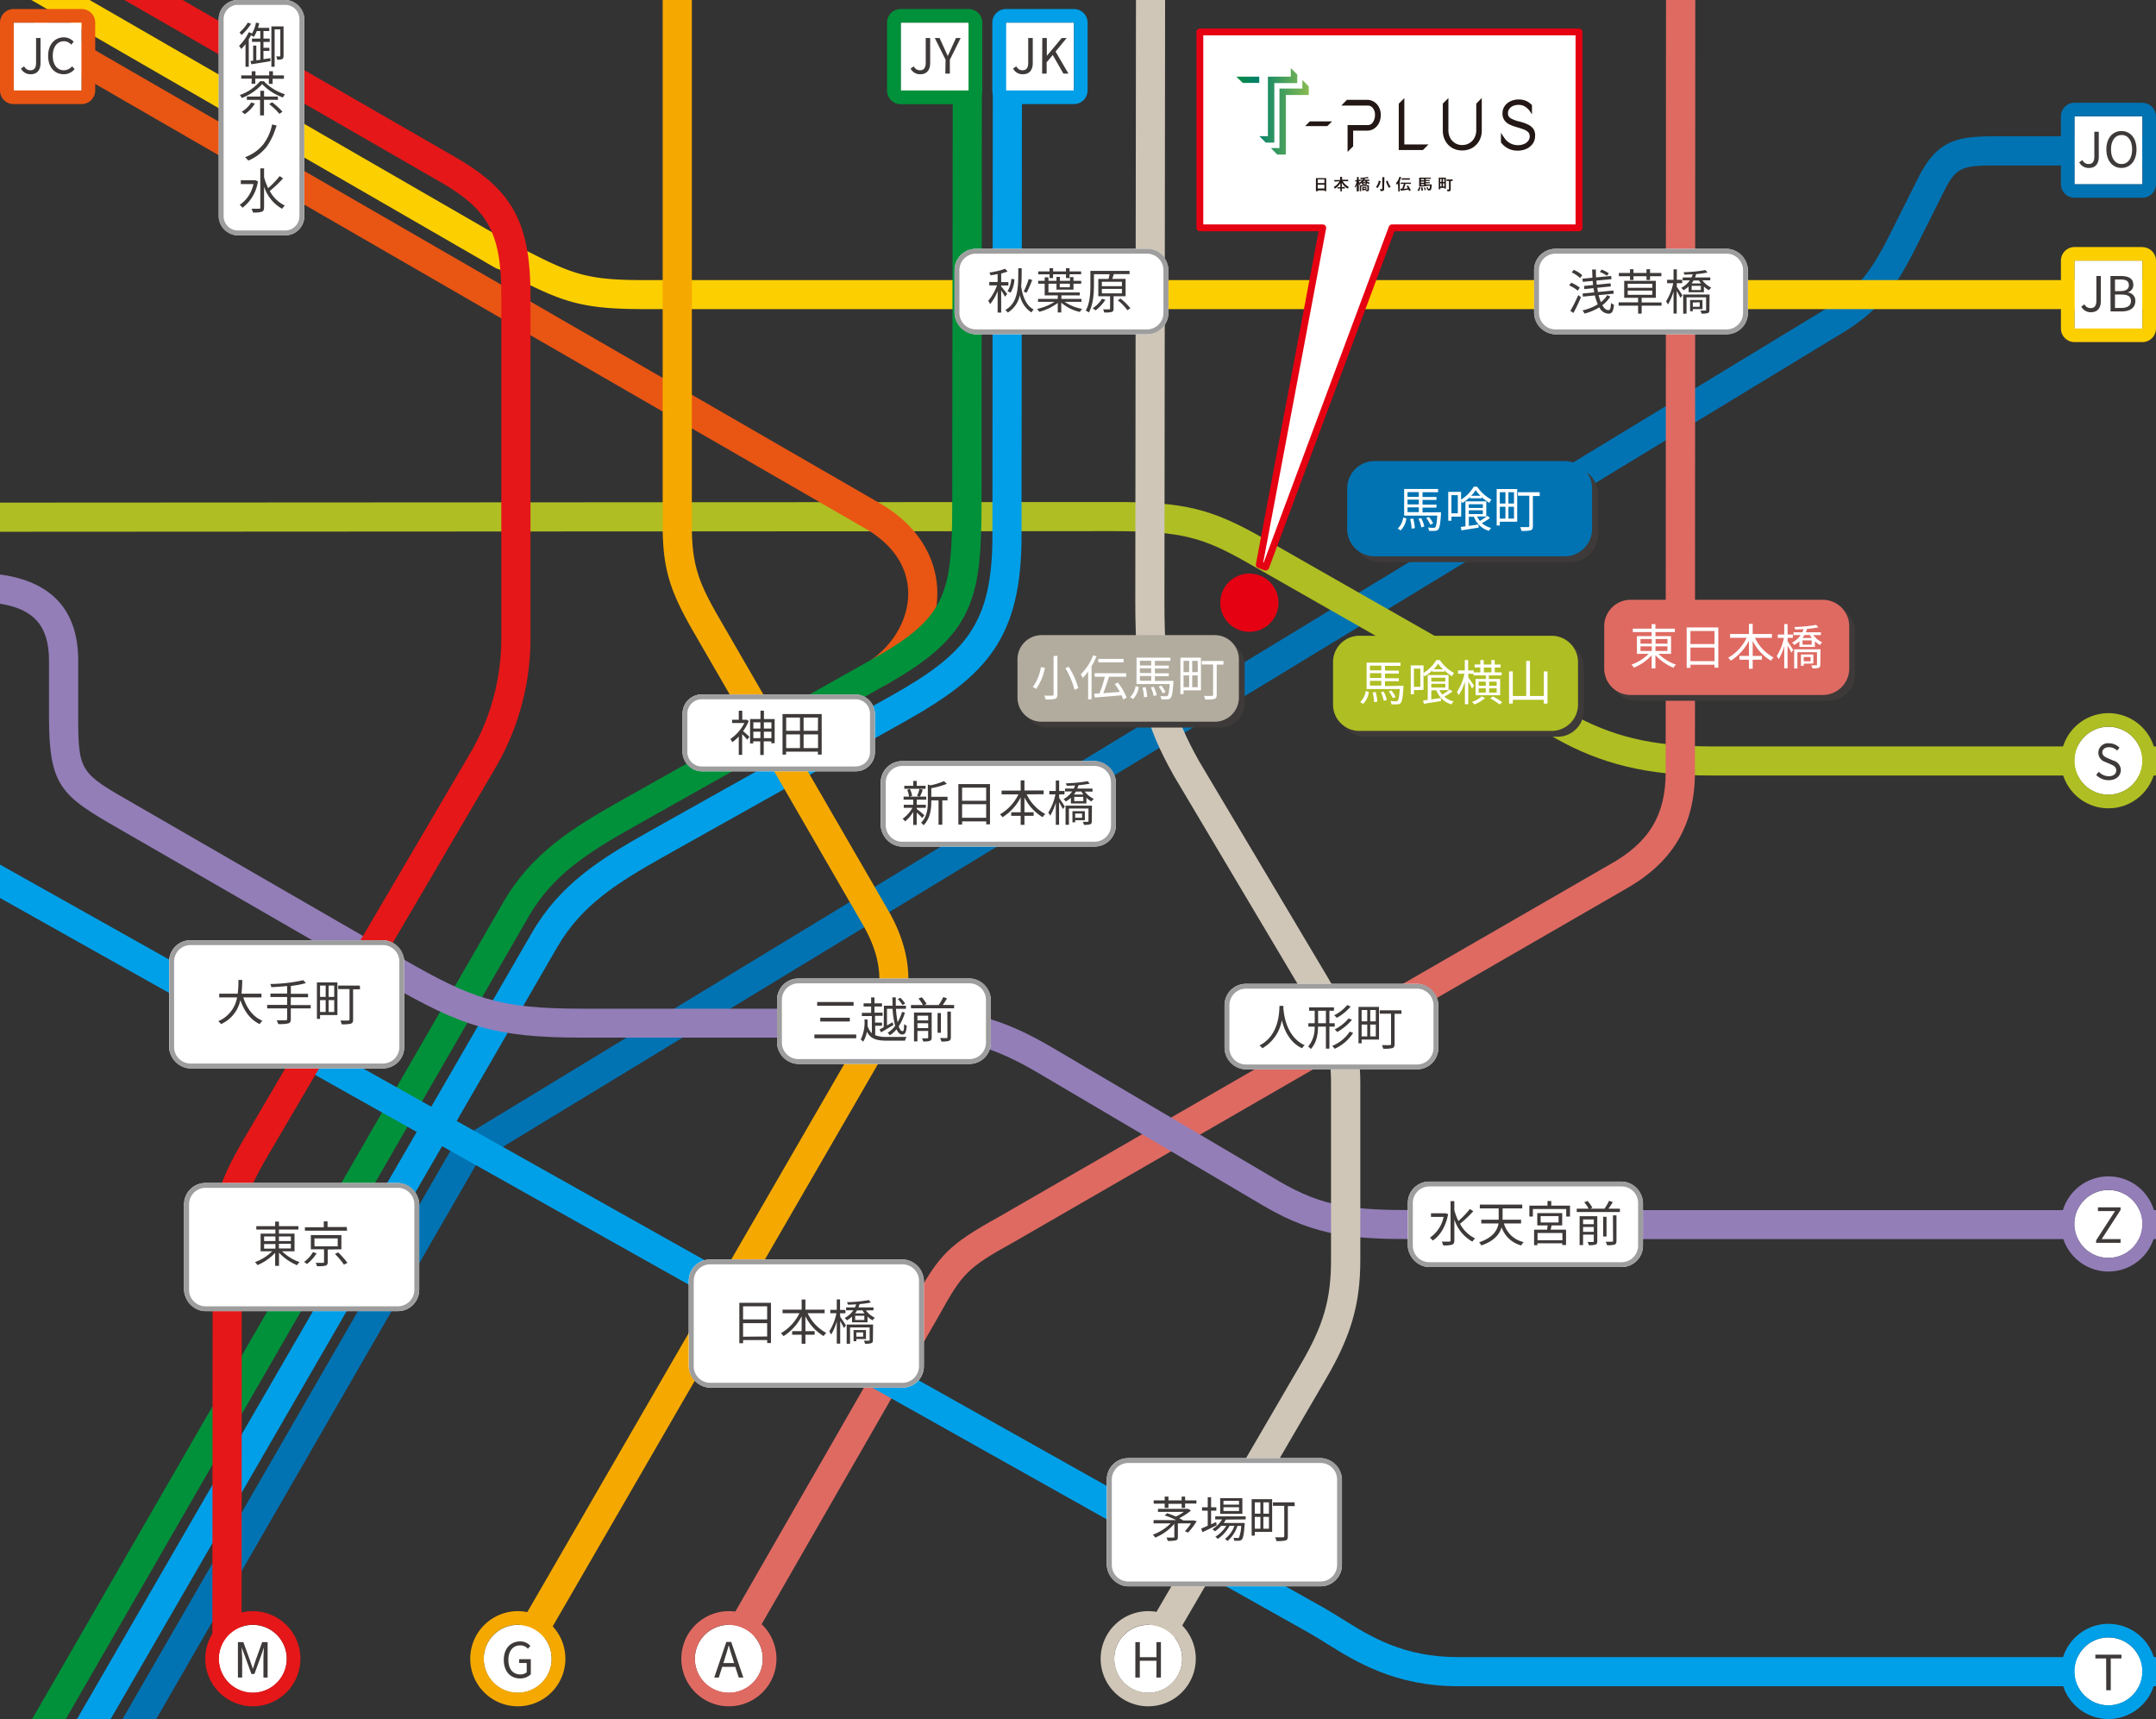 <svg id="レイヤー_1" data-name="レイヤー 1" xmlns="http://www.w3.org/2000/svg" xmlns:xlink="http://www.w3.org/1999/xlink" viewBox="0 0 572 456"><rect x="0" y="0" width="572" height="456" fill="#333333" stroke="none"/><defs><style>.cls-1{fill:#0173b3;}.cls-2{fill:#afbe22;}.cls-3{fill:#df6a62;}.cls-4{fill:#fccf00;}.cls-5{fill:#e95513;}.cls-6{fill:#00913a;}.cls-7{fill:#009fe8;}.cls-8{fill:#937eb8;}.cls-9{fill:#00a0e8;}.cls-10{fill:#cfc6b7;}.cls-11{fill:#e51718;}.cls-12{fill:#f5a900;}.cls-13{fill:#3e3a39;}.cls-14{fill:#b2ac9f;}.cls-15,.cls-18{fill:#fff;}.cls-16{fill:#9e9e9f;}.cls-17{fill:#e50012;}.cls-18{stroke:#e50012;stroke-linecap:round;stroke-linejoin:round;stroke-width:1.82px;}.cls-19{fill:#231815;}.cls-20{fill:url(#名称未設定グラデーション_6);}</style><linearGradient id="名称未設定グラデーション_6" x1="318.64" y1="39.76" x2="337.86" y2="39.76" gradientTransform="translate(9.36 -10.24)" gradientUnits="userSpaceOnUse"><stop offset="0" stop-color="#0c8c41"/><stop offset="0.27" stop-color="#00806a"/><stop offset="1" stop-color="#87bb52"/></linearGradient></defs><g id="レイヤー_2" data-name="レイヤー 2"><g id="レイヤー_1-2" data-name="レイヤー 1-2"><path class="cls-1" d="M531.31,36.15c-10.89,0-16.88,0-22.38,11l-7.52,15C496,73,492,77.59,483.57,82.45L122,302.12a3.86,3.86,0,0,0,3.83,6.7,1,1,0,0,0,.17-.1L487.51,89.1c10.84-6.28,15.34-12.58,20.81-23.51l7.52-15c3.36-6.72,5.2-6.72,15.45-6.69h35.48a39.69,39.69,0,0,1,5.23.31V36.42a50.74,50.74,0,0,0-5.23-.27Z" transform="translate(0 0)"/><path class="cls-2" d="M295.34,140.9h.16c18.32,0,23.83,1.74,35.86,8.6l81.08,46.22c12.31,7,24.72,10,41.48,10H572V198H453.92c-15.53,0-26.44-2.61-37.65-9L335.2,142.79c-13.86-7.9-20.93-9.62-39.69-9.62h-.17L0,133.33v7.73Z" transform="translate(0 0)"/><path class="cls-3" d="M427,229.37,265.25,322.66c-13.93,7.71-16.05,10.24-22.88,22.51l-53.41,93,6.7,3.84,53.44-93c6.2-11.14,7.31-12.6,20-19.6L430.82,236.1c12.84-7.11,18.83-17,18.86-31.24L449.77,0H442l-.09,204.85C441.92,216.26,437.47,223.58,427,229.37Z" transform="translate(0 0)"/><path class="cls-4" d="M134.44,63.76l-1.29-.68a3.86,3.86,0,1,0-3.6,6.84l1.3.68c17.6,9.24,21.78,11.4,40.27,11.4H572V74.3H171.12C154.53,74.3,151.47,72.69,134.44,63.76Z" transform="translate(0 0)"/><path class="cls-5" d="M9.91,4.48l223.48,129c9.4,5.43,14.82,13.52,15.26,22.77.45,9.43-4.49,19-12.89,25a3.86,3.86,0,1,1-4.49-6.29c6.28-4.48,10-11.51,9.66-18.34-.32-6.63-4.27-12.32-11.41-16.45L6.45,11.41Z" transform="translate(0 0)"/><path class="cls-4" d="M133.22,71.5a3.87,3.87,0,0,0,1.93-7.22L23.78,0H8.32l123,71A3.83,3.83,0,0,0,133.22,71.5Z" transform="translate(0 0)"/><path class="cls-6" d="M140.22,243.19c6.48-11.23,15.85-17.09,28.39-24.14l66.8-37.59c22.88-12.87,24.93-22.69,25-47.46l.11-127.58h-7.73L252.63,134c0,23.82-1.84,29.95-21,40.74l-66.81,37.59c-13.17,7.41-23.84,14.1-31.29,27L8.53,456h8.93Z" transform="translate(0 0)"/><path class="cls-7" d="M147.79,251.33c6.48-11.22,15.85-17.08,28.38-24.13l64.23-36c21.16-11.91,30.6-21.81,30.62-49l.12-135.73h-7.73l-.12,135.72c0,23.16-7,31.21-26.68,42.28l-64.23,36c-13.17,7.41-23.84,14.11-31.28,27L20.43,456h8.94Z" transform="translate(0 0)"/><path class="cls-1" d="M127,307.76a3.87,3.87,0,0,0-6.7-3.86L32.52,456h8.93Z" transform="translate(0 0)"/><path class="cls-8" d="M13,175.24v14.82c0,18.52,3.22,21,18.4,29.69l71.75,41.38c19.41,11.11,28,14.12,51.21,14.12h86.27c14.51,0,22.69,2.22,35,9.48l59.67,35.18c13.88,8.19,24.29,8.78,39.79,8.78H572V321H375.11c-15.85,0-24-.73-35.86-7.71l-59.67-35.17c-13.53-8-23-10.55-38.93-10.55H154.39c-22.09,0-29.12-2.66-47.36-13.1L35.67,213.28l-.4-.23c-14-8-14.52-8.31-14.52-23V175.24c0-13.33-7-21-20.75-22.84v7.75C9.15,161.57,13,166.24,13,175.24Z" transform="translate(0 0)"/><path class="cls-9" d="M347.37,433.2c1.42.8,2.92,1.74,4.52,2.74,7.68,4.8,18.18,11.36,34.89,11.36H572v-7.72H386.78c-14.49,0-23.15-5.42-30.79-10.19-1.67-1.05-3.26-2-4.84-2.93L0,229.35v8.86Z" transform="translate(0 0)"/><path class="cls-10" d="M311.47,205.86l33.89,57c5.88,9.91,7.77,15.85,7.77,24.44v47c0,10.34-2,17.25-7.91,27.38L297.8,443.06l6.57,4.08,47.53-81.57c6.52-11.19,9-19.66,9-31.27v-47c0-10.07-2.23-17.23-8.85-28.38L318.17,202c-6.93-12.37-9.24-20.25-9.24-42.51L309.11,0h-7.73l-.18,159.49C301.2,183.29,303.88,192.31,311.47,205.86Z" transform="translate(0 0)"/><path class="cls-11" d="M116.78,48.25C129.67,55.67,133,61.91,133,78.6v91.26a60.49,60.49,0,0,1-8.55,30.45L65.32,301.08c-7.48,12.74-8.89,17.58-8.9,30.46l-.08,109.07a3.87,3.87,0,0,0,3.87,3.87h0a3.88,3.88,0,0,0,3.87-3.86l.07-109.07c0-11.49,1-15,7.84-26.56l59.14-100.77a68.09,68.09,0,0,0,9.61-34.36V78.6c0-19.52-4.69-28.18-20.1-37L48.45,0H33Z" transform="translate(0 0)"/><path class="cls-12" d="M183.47,166.72l45.69,79c5.44,9.65,5.53,18.28.24,27.19L133.88,438.05a3.86,3.86,0,0,0,6.69,3.86l95.51-165.1c6.63-11.18,6.57-22.92-.2-34.92l-45.7-79c-4.61-8.19-6.63-12.87-6.63-23.37V0h-7.74V139.52C175.81,151.25,178.06,157.13,183.47,166.72Z" transform="translate(0 0)"/><rect class="cls-13" x="272.79" y="171.31" width="56.15" height="20.4" rx="5.1"/><path class="cls-13" d="M323.83,193H277.89a6.4,6.4,0,0,1-6.39-6.39v-10.2a6.4,6.4,0,0,1,6.39-6.39h45.94a6.4,6.4,0,0,1,6.39,6.39v10.2A6.4,6.4,0,0,1,323.83,193Zm-45.94-20.4a3.82,3.82,0,0,0-3.82,3.81v10.2a3.82,3.82,0,0,0,3.82,3.81h45.94a3.82,3.82,0,0,0,3.82-3.81v-10.2a3.82,3.82,0,0,0-3.82-3.81Z" transform="translate(0 0)"/><rect class="cls-13" x="356.49" y="171.48" width="62.39" height="22.67" rx="5.67"/><path class="cls-13" d="M413.21,195.44h-51a7,7,0,0,1-7-7V177.15a7,7,0,0,1,7-7h51a7,7,0,0,1,7,7v11.33A7,7,0,0,1,413.21,195.44Zm-51-22.67a4.39,4.39,0,0,0-4.38,4.38v11.33a4.39,4.39,0,0,0,4.38,4.38h51a4.39,4.39,0,0,0,4.38-4.38V177.15a4.39,4.39,0,0,0-4.38-4.38Z" transform="translate(0 0)"/><rect class="cls-13" x="428.44" y="161.94" width="62.39" height="22.67" rx="5.67"/><path class="cls-13" d="M485.16,185.89H434.11a7,7,0,0,1-7-6.95V167.61a7,7,0,0,1,7-7h51.05a7,7,0,0,1,7,7v11.33A7,7,0,0,1,485.16,185.89Zm-51.05-22.66a4.39,4.39,0,0,0-4.38,4.38v11.33a4.39,4.39,0,0,0,4.38,4.38h51.05a4.39,4.39,0,0,0,4.38-4.38V167.61a4.39,4.39,0,0,0-4.38-4.38Z" transform="translate(0 0)"/><rect class="cls-13" x="360.25" y="125.16" width="62.39" height="22.67" rx="5.95"/><path class="cls-13" d="M416.69,149.11H366.2a7.25,7.25,0,0,1-7.24-7.23V131.1a7.25,7.25,0,0,1,7.24-7.23h50.49a7.25,7.25,0,0,1,7.24,7.23v10.78A7.25,7.25,0,0,1,416.69,149.11ZM366.2,126.44a4.66,4.66,0,0,0-4.66,4.66h0v10.78a4.66,4.66,0,0,0,4.66,4.66h50.49a4.66,4.66,0,0,0,4.66-4.66h0V131.1a4.66,4.66,0,0,0-4.66-4.66H366.2Z" transform="translate(0 0)"/><rect class="cls-14" x="271.24" y="169.77" width="56.15" height="20.4" rx="5.1"/><path class="cls-14" d="M322.28,191.45H276.34a6.39,6.39,0,0,1-6.39-6.38v-10.2a6.4,6.4,0,0,1,6.39-6.39h45.94a6.4,6.4,0,0,1,6.4,6.39v10.2A6.4,6.4,0,0,1,322.28,191.45Zm-45.94-20.4a3.82,3.82,0,0,0-3.81,3.82v10.2a3.83,3.83,0,0,0,3.81,3.81h45.94a3.82,3.82,0,0,0,3.82-3.81v-10.2a3.82,3.82,0,0,0-3.82-3.82H276.34Z" transform="translate(0 0)"/><rect class="cls-15" x="206.15" y="259.56" width="56.72" height="22.67" rx="5.67"/><path class="cls-16" d="M257.2,260.85a4.39,4.39,0,0,1,4.38,4.38v11.33a4.39,4.39,0,0,1-4.38,4.38H211.82a4.39,4.39,0,0,1-4.38-4.38V265.23a4.39,4.39,0,0,1,4.38-4.38H257.2m0-1.29H211.82a5.67,5.67,0,0,0-5.67,5.67h0v11.33a5.67,5.67,0,0,0,5.67,5.67H257.2a5.67,5.67,0,0,0,5.67-5.67h0V265.23a5.67,5.67,0,0,0-5.67-5.67Z" transform="translate(0 0)"/><rect class="cls-15" x="181.08" y="184.21" width="51.04" height="20.4" rx="5.1"/><path class="cls-16" d="M227,185.49a3.82,3.82,0,0,1,3.82,3.82h0V199.5a3.82,3.82,0,0,1-3.82,3.82H186.18a3.83,3.83,0,0,1-3.82-3.82V189.31a3.83,3.83,0,0,1,3.82-3.82H227m0-1.28H186.18a5.1,5.1,0,0,0-5.1,5.1h0V199.5a5.1,5.1,0,0,0,5.09,5.11H227a5.11,5.11,0,0,0,5.11-5.11h0V189.31a5.1,5.1,0,0,0-5.1-5.1Z" transform="translate(0 0)"/><rect class="cls-15" x="48.83" y="313.81" width="62.39" height="34" rx="5.67"/><path class="cls-16" d="M105.54,315.1a4.39,4.39,0,0,1,4.39,4.38v22.66a4.39,4.39,0,0,1-4.39,4.38h-51a4.38,4.38,0,0,1-4.38-4.38h0V319.48a4.38,4.38,0,0,1,4.38-4.38h51m0-1.29h-51a5.67,5.67,0,0,0-5.67,5.67h0v22.66a5.67,5.67,0,0,0,5.67,5.67h51a5.67,5.67,0,0,0,5.67-5.67h0V319.48a5.67,5.67,0,0,0-5.67-5.67Z" transform="translate(0 0)"/><rect class="cls-15" x="182.72" y="334.1" width="62.39" height="34" rx="5.67"/><path class="cls-16" d="M239.43,335.39a4.38,4.38,0,0,1,4.38,4.37v22.67a4.39,4.39,0,0,1-4.38,4.38h-51a4.39,4.39,0,0,1-4.38-4.38V339.76a4.38,4.38,0,0,1,4.38-4.37h51m0-1.29h-51a5.65,5.65,0,0,0-5.67,5.65h0v22.67a5.67,5.67,0,0,0,5.67,5.67h51a5.67,5.67,0,0,0,5.67-5.67h0V339.76a5.65,5.65,0,0,0-5.66-5.66Z" transform="translate(0 0)"/><rect class="cls-15" x="293.64" y="386.8" width="62.39" height="34" rx="5.67"/><path class="cls-16" d="M350.36,388.09a4.38,4.38,0,0,1,4.38,4.38h0v22.66a4.38,4.38,0,0,1-4.38,4.38h-51a4.39,4.39,0,0,1-4.39-4.38V392.47a4.39,4.39,0,0,1,4.39-4.38h51m0-1.29h-51a5.67,5.67,0,0,0-5.68,5.66h0v22.66a5.67,5.67,0,0,0,5.67,5.67h51a5.67,5.67,0,0,0,5.67-5.67h0V392.47a5.67,5.67,0,0,0-5.67-5.67Z" transform="translate(0 0)"/><path class="cls-15" d="M277.22,177.16a14.47,14.47,0,0,1-2.32,5.6,6.07,6.07,0,0,0-.9-.5,12.18,12.18,0,0,0,2.16-5.29Zm3.32-3.18v10.24c0,.71-.19,1-.64,1.16a8.84,8.84,0,0,1-2.46.16,5.09,5.09,0,0,0-.4-1h2.11c.24,0,.37-.09.37-.35V174Zm3,2.9a20.42,20.42,0,0,1,2.54,5.68l-1,.42a21.6,21.6,0,0,0-2.44-5.75Z" transform="translate(0 0)"/><path class="cls-15" d="M290.91,174.1a18.7,18.7,0,0,1-1.32,2.65v8.76h-.9v-7.38a14.46,14.46,0,0,1-1.43,1.7,5.37,5.37,0,0,0-.54-.93,14.44,14.44,0,0,0,3.3-5.07ZM298,185.56a7.7,7.7,0,0,0-.45-1.12c-2.55.23-5.23.45-7.09.59l-.18-1,1.42-.09a31.29,31.29,0,0,0,1.42-4.43h-2.7v-.92h8.37v.92h-4.57c-.43,1.42-1,3.12-1.53,4.37,1.35-.09,2.9-.21,4.42-.33a22.34,22.34,0,0,0-1.35-2.12l.82-.37a15.53,15.53,0,0,1,2.32,4Zm.09-9.85h-6.7v-.92h6.7Z" transform="translate(0 0)"/><path class="cls-15" d="M299.83,184.94a5,5,0,0,0,1.44-2.94l.85.24a5.52,5.52,0,0,1-1.52,3.19Zm11.47-4.33V181c-.17,2.69-.36,3.74-.72,4.14a1.05,1.05,0,0,1-.83.36,11.09,11.09,0,0,1-1.63,0,2.71,2.71,0,0,0-.26-.88,11.75,11.75,0,0,0,1.45.08.61.61,0,0,0,.47-.13c.23-.26.4-1.07.54-3.12h-8.79v-7h9v.85H306.4v1.26h3.69v.77H306.4v1.27h3.69v.78H306.4v1.26Zm-8.88-5.34v1.26h3v-1.26Zm3,2h-3v1.27h3Zm-3,3.31h3v-1.26h-3Zm1.52,1.7a12.23,12.23,0,0,1,.42,2.55l-.85.14a11.67,11.67,0,0,0-.4-2.56Zm2.12-.11a8.61,8.61,0,0,1,.82,2.24l-.8.23a10.4,10.4,0,0,0-.75-2.31Zm2.43,1.75a8.38,8.38,0,0,0-1.1-1.78l.7-.28a7.87,7.87,0,0,1,1.13,1.72Z" transform="translate(0 0)"/><path class="cls-15" d="M318.63,183.12H314v1h-.83v-9.67h5.44ZM314,175.3v3h1.49v-3Zm0,7h1.49v-3.14H314Zm3.76-7H316.3v3h1.48Zm0,7v-3.14H316.3v3.14Zm6.84-6h-1.8v8c0,.63-.15.94-.6,1.11a10.07,10.07,0,0,1-2.45.15,4,4,0,0,0-.33-.95h2.07c.24,0,.35-.09.35-.34v-8h-3v-.93h5.74Z" transform="translate(0 0)"/><rect class="cls-2" x="354.94" y="169.94" width="62.39" height="22.67" rx="5.67"/><path class="cls-2" d="M411.66,193.89h-51a7,7,0,0,1-7-6.95V175.6a7,7,0,0,1,7-6.95h51a7,7,0,0,1,7,6.95v11.34A7,7,0,0,1,411.66,193.89Zm-51-22.67a4.39,4.39,0,0,0-4.39,4.38v11.34a4.39,4.39,0,0,0,4.39,4.37h51a4.38,4.38,0,0,0,4.38-4.37V175.6a4.39,4.39,0,0,0-4.38-4.38Z" transform="translate(0 0)"/><path class="cls-15" d="M360.87,186.24a5,5,0,0,0,1.45-2.93l.85.23a5.59,5.59,0,0,1-1.52,3.19Zm11.47-4.33a2.94,2.94,0,0,1,0,.42c-.17,2.69-.36,3.74-.72,4.14a1,1,0,0,1-.82.36,11.22,11.22,0,0,1-1.64,0,2.71,2.71,0,0,0-.26-.88,11.8,11.8,0,0,0,1.46.08.6.6,0,0,0,.46-.13c.23-.26.4-1.07.54-3.12h-8.79v-7h9v.85h-4.12v1.26h3.68v.78h-3.68v1.26h3.68v.78h-3.68V182Zm-8.88-5.34v1.26h3v-1.26Zm3,2h-3v1.26h3Zm-3,3.3h3v-1.26h-3Zm1.52,1.7a12.25,12.25,0,0,1,.43,2.55l-.85.15a11.76,11.76,0,0,0-.4-2.57Zm2.13-.11a8.59,8.59,0,0,1,.81,2.24l-.8.23a10.32,10.32,0,0,0-.75-2.3Zm2.42,1.75a8.33,8.33,0,0,0-1.09-1.78l.69-.28a7.41,7.41,0,0,1,1.14,1.73Z" transform="translate(0 0)"/><path class="cls-15" d="M375.12,183.07v1.1h-.84v-7.66h3.4v2a10,10,0,0,0,3.38-3.42H382a10.67,10.67,0,0,0,3.77,3.42,7.86,7.86,0,0,0-.54.87,12.4,12.4,0,0,1-2-1.52v.31H380v-.32a12,12,0,0,1-2.05,1.58,1.89,1.89,0,0,0-.28-.5V183Zm0-5.7v4.83h1.7v-4.83Zm10.23,6.06a14.41,14.41,0,0,1-2.17,1.37,5.74,5.74,0,0,0,2.49,1.27,2.82,2.82,0,0,0-.59.78,6.09,6.09,0,0,1-4-3.74h-1.34v2.42l2.55-.37,0,.82-4.53.72-.22-.88,1.25-.17v-6.58h5.52v4h-2.43a5,5,0,0,0,.76,1.17,15.93,15.93,0,0,0,2-1.35Zm-5.62-3.65v1h3.72v-1Zm0,2.61h3.72v-1h-3.72Zm3.09-4.84a9.75,9.75,0,0,1-1.27-1.52,8.36,8.36,0,0,1-1.2,1.52Z" transform="translate(0 0)"/><path class="cls-15" d="M390.54,182.65c-.3-.63-.64-1.25-1-1.85v6h-.89v-6a14.05,14.05,0,0,1-1.63,3.62,3.93,3.93,0,0,0-.49-.84,14.29,14.29,0,0,0,2-4.86h-1.7v-.88h1.79v-2.76h.89v2.76H391v.51h1.74v-1.29h-1.52v-.79h1.52V175.1h.91v1.18h2V175.1h.91v1.18h1.56v.79h-1.56v1.29h1.84v.81H395v.94h3v4.32h-6.52v-4.32h2.73v-.94h-3.3v-.44h-1.36v1c.36.45,1.34,1.86,1.54,2.2Zm3.44,2.57a10.94,10.94,0,0,1-2.8,1.64c-.16-.18-.44-.48-.64-.66a8.58,8.58,0,0,0,2.61-1.49Zm-1.68-3.31h1.89v-1.09H392.3Zm0,1.81h1.89V182.6H392.3Zm1.38-5.36h2v-1.29h-2Zm1.4,2.46v1.09h2v-1.09Zm2,1.78h-2v1.12h2Zm-1,2.15a17.89,17.89,0,0,1,2.48,1.52l-.71.6a17.21,17.21,0,0,0-2.46-1.59Z" transform="translate(0 0)"/><path class="cls-15" d="M410.56,178.13v8.51h-1v-1h-8.2v1h-1v-8.55h1v6.54h3.55v-9.32h1v9.32h3.67v-6.55Z" transform="translate(0 0)"/><rect class="cls-3" x="426.9" y="160.39" width="62.39" height="22.67" rx="5.67"/><path class="cls-3" d="M483.61,184.35h-51a7,7,0,0,1-7-7V166.06a7,7,0,0,1,7-6.95h51a7,7,0,0,1,7,6.95v11.33A7,7,0,0,1,483.61,184.35Zm-51-22.67a4.39,4.39,0,0,0-4.39,4.38v11.33a4.39,4.39,0,0,0,4.39,4.38h51a4.38,4.38,0,0,0,4.38-4.38h0V166.06a4.39,4.39,0,0,0-4.38-4.38Z" transform="translate(0 0)"/><path class="cls-15" d="M440,173.44a12.47,12.47,0,0,0,4.65,2.87,3.59,3.59,0,0,0-.67.83,13.81,13.81,0,0,1-4.79-3.34v3.5h-1v-3.46a13.47,13.47,0,0,1-4.69,3.27,4,4,0,0,0-.67-.8,12.34,12.34,0,0,0,4.57-2.87h-3.12v-4.69h3.91v-1.08h-5v-.9h5v-1.21h1v1.21h5.17v.9H439.2v1.08h4.14v4.69Zm-4.77-2.7h3v-1.23h-3Zm0,1.95h3v-1.24h-3Zm4-3.18v1.23h3.17v-1.23Zm3.17,1.94h-3.2v1.24h3.17Z" transform="translate(0 0)"/><path class="cls-15" d="M455.88,166.44v10.67h-1v-.78h-6.39v.83h-1V166.44Zm-7.4.94v3.47h6.39v-3.47Zm6.39,8v-3.6h-6.39v3.6Z" transform="translate(0 0)"/><path class="cls-15" d="M465.61,169.21a11.58,11.58,0,0,0,4.95,5.22,3.37,3.37,0,0,0-.71.84A12.77,12.77,0,0,1,465,170v4h2.45V175H465v2.39h-1V175h-2.52V174H464v-4a13.56,13.56,0,0,1-4.82,5.26,3.62,3.62,0,0,0-.69-.77,12.27,12.27,0,0,0,4.91-5.3H459v-1h5V165.5h1v2.69h5.1v1Z" transform="translate(0 0)"/><path class="cls-15" d="M474.28,170.18c.34.48,1.27,1.91,1.49,2.24l-.52.71a19.35,19.35,0,0,0-1-1.85v6h-.88V171.4a14.57,14.57,0,0,1-1.48,3.47,6.36,6.36,0,0,0-.51-.83,14.1,14.1,0,0,0,1.9-4.83h-1.63v-.89h1.72v-2.78h.88v2.78h1.41v.89h-1.41Zm6.79-1.72a6.5,6.5,0,0,0,2.38,1.94,3.69,3.69,0,0,0-.61.7,7.19,7.19,0,0,1-1.34-1v1.52h-4.11v-1.51a7.59,7.59,0,0,1-1.38,1,1.78,1.78,0,0,0-.59-.63,6.55,6.55,0,0,0,2.31-2h-1.91v-.76h2.35a4.81,4.81,0,0,0,.32-.82c-.76,0-1.52.07-2.22.08a2.08,2.08,0,0,0-.22-.65,37.48,37.48,0,0,0,5.79-.57l.57.65a25.17,25.17,0,0,1-3,.42,9.44,9.44,0,0,1-.32.89h4v.76Zm1.86,7.85c0,.45-.09.7-.42.84a5.44,5.44,0,0,1-1.66.14,3.24,3.24,0,0,0-.31-.8h1.3c.17,0,.22-.06.22-.2V173h-5.2v4.32H476v-5.08H483Zm-4.4-.25v.56h-.72v-3h3.28V176Zm.19-7.6a6.52,6.52,0,0,1-.51.78h2.5a8.43,8.43,0,0,1-.55-.78Zm1.93,1.41h-2.43V171h2.43Zm-2.12,4.42v1.13h1.83v-1.13Z" transform="translate(0 0)"/><rect class="cls-15" x="233.66" y="201.9" width="62.39" height="22.67" rx="5.67"/><path class="cls-16" d="M290.38,203.19a4.39,4.39,0,0,1,4.38,4.38V218.9a4.39,4.39,0,0,1-4.38,4.38h-51A4.38,4.38,0,0,1,235,218.9h0V207.57a4.39,4.39,0,0,1,4.38-4.38h51m0-1.29h-51a5.67,5.67,0,0,0-5.67,5.67V218.9a5.67,5.67,0,0,0,5.67,5.67h51a5.67,5.67,0,0,0,5.67-5.67h0V207.57a5.67,5.67,0,0,0-5.67-5.67Z" transform="translate(0 0)"/><path class="cls-13" d="M244.68,217a13.56,13.56,0,0,0-1.47-1.44v3.27h-.93V215.4a10.46,10.46,0,0,1-2.15,2.49,4.32,4.32,0,0,0-.65-.7,8.79,8.79,0,0,0,2.59-2.9h-2.3v-.81h2.51v-1.35h-2.55v-.81h6v.81h-2.5v1.35h2.4v.81h-2.4v.31c.49.36,1.74,1.38,2,1.65Zm.87-7.75h-5.64v-.8h2.37v-1.3h.93v1.3h2.34Zm-4.36,2.1a7.55,7.55,0,0,0-.51-1.86l.75-.19a6.9,6.9,0,0,1,.55,1.83Zm2.11-.21a10.32,10.32,0,0,0,.64-1.87l.88.21a15.28,15.28,0,0,1-.75,1.83Zm8.09,1.17H250v6.47h-1v-6.47h-1.92v.32c0,1.92-.25,4.5-2.05,6.29a2.41,2.41,0,0,0-.68-.67c1.63-1.6,1.81-3.83,1.81-5.63V208.1l.7.22a17.27,17.27,0,0,0,3.58-1.11l.77.71a20.45,20.45,0,0,1-4.13,1.16v2.29h4.3Z" transform="translate(0 0)"/><path class="cls-13" d="M262.65,208v10.67h-1v-.78h-6.39v.83h-1V208Zm-7.4.94v3.47h6.39v-3.47Zm6.39,8v-3.6h-6.39v3.6Z" transform="translate(0 0)"/><path class="cls-13" d="M272.38,210.72a11.52,11.52,0,0,0,4.95,5.22,3.37,3.37,0,0,0-.71.84,12.74,12.74,0,0,1-4.83-5.25v3.94h2.44v.95h-2.44v2.39h-1v-2.39h-2.51v-.95h2.51v-3.94a13.35,13.35,0,0,1-4.82,5.26,3.58,3.58,0,0,0-.68-.77,12.27,12.27,0,0,0,4.91-5.3h-4.47v-1h5.06V207h1v2.69h5.1v1Z" transform="translate(0 0)"/><path class="cls-13" d="M281,211.69c.35.48,1.28,1.91,1.5,2.24l-.52.71c-.18-.41-.62-1.21-1-1.85v6h-.87v-5.88a14.6,14.6,0,0,1-1.49,3.47,5.38,5.38,0,0,0-.5-.83,14.28,14.28,0,0,0,1.89-4.83h-1.62v-.89h1.72v-2.78H281v2.78h1.42v.89H281Zm6.79-1.72a6.53,6.53,0,0,0,2.39,1.94,3.13,3.13,0,0,0-.61.7,7.19,7.19,0,0,1-1.34-1v1.52h-4.11v-1.51a7.59,7.59,0,0,1-1.38,1,2,2,0,0,0-.59-.63,6.48,6.48,0,0,0,2.3-2.05h-1.9v-.76h2.34a4.91,4.91,0,0,0,.32-.83c-.76.06-1.52.08-2.21.09a2.49,2.49,0,0,0-.22-.65,37.48,37.48,0,0,0,5.79-.57l.56.65a25.17,25.17,0,0,1-3,.42,7.34,7.34,0,0,1-.33.89h4.05V210Zm1.87,7.85c0,.45-.09.7-.42.84a5.53,5.53,0,0,1-1.67.14,3.24,3.24,0,0,0-.31-.8h1.31c.17,0,.21-.06.21-.2v-3.33h-5.19v4.32h-.89v-5.08h7Zm-4.41-.25v.56h-.72v-2.95h3.29v2.39Zm.2-7.6a8.13,8.13,0,0,1-.52.78h2.5a6.78,6.78,0,0,1-.54-.78Zm1.93,1.41H285v1.13h2.44Zm-2.13,4.42v1.13h1.83V215.8Z" transform="translate(0 0)"/><rect class="cls-15" x="373.5" y="313.44" width="62.39" height="22.67" rx="5.67"/><path class="cls-16" d="M430.22,314.73a4.38,4.38,0,0,1,4.38,4.38h0v11.33a4.38,4.38,0,0,1-4.38,4.38h-51a4.39,4.39,0,0,1-4.39-4.38V319.11a4.39,4.39,0,0,1,4.39-4.38h51m0-1.29h-51a5.67,5.67,0,0,0-5.68,5.66h0v11.33a5.67,5.67,0,0,0,5.67,5.67h51a5.67,5.67,0,0,0,5.67-5.67h0V319.11a5.67,5.67,0,0,0-5.67-5.67Z" transform="translate(0 0)"/><path class="cls-13" d="M384.2,322.08c-.64,3.38-2.2,5.76-4.08,7a3.86,3.86,0,0,0-.76-.75A8.86,8.86,0,0,0,383,322.8h-3.35v-.95h3.9Zm6.68-.78a31.66,31.66,0,0,1-3.52,3.33,8.79,8.79,0,0,0,4,3.88,3.7,3.7,0,0,0-.72.86,10.3,10.3,0,0,1-4.79-5.89V329c0,.68-.18,1-.61,1.17a7.5,7.5,0,0,1-2.36.19,3.9,3.9,0,0,0-.38-1h2c.25,0,.34-.09.34-.35V318.63h1V321a15.8,15.8,0,0,0,1.08,2.9,24.86,24.86,0,0,0,3.05-3.19Z" transform="translate(0 0)"/><path class="cls-13" d="M399,324.54a7,7,0,0,0,5.25,4.95,3.57,3.57,0,0,0-.65.89,7.56,7.56,0,0,1-5.22-4.82c-.54,1.86-1.93,3.63-5.38,4.82a2.82,2.82,0,0,0-.58-.83c3.66-1.25,4.81-3.14,5.16-5H393v-1h4.61c0-.25,0-.49,0-.74v-2.26h-5v-1h11.25v1h-5.21v3h4.9v1Z" transform="translate(0 0)"/><path class="cls-13" d="M416.53,319.82v2.9h-1v-2h-8.85v2h-.93v-2.9h4.81V318.6h1v1.22Zm-4.89,5.25c-.09.39-.18.79-.25,1.13h4.09v4.06h-1v-.46h-6.6v.51H407V326.2h3.47c0-.36.1-.75.14-1.13h-2.76V321.8h6.61v3.27Zm2.88,2h-6.6V329h6.6Zm-5.78-2.78h4.76V322.6h-4.76Z" transform="translate(0 0)"/><path class="cls-13" d="M429.77,320.63v.88H418.32v-.88h3.16a9.08,9.08,0,0,0-1.17-1.71l.87-.34a8.27,8.27,0,0,1,1.29,1.81l-.63.24h3.84a14,14,0,0,0,1.21-2.09l1,.34c-.35.59-.78,1.22-1.15,1.75Zm-6,8.63c0,.49-.11.73-.46.89a5.39,5.39,0,0,1-1.79.15,4.24,4.24,0,0,0-.31-.84h1.39c.17,0,.24-.07.24-.24v-1.71H420v2.77h-.92v-7.65h4.69ZM420,323.48v1.26h2.84v-1.26Zm2.84,3.29v-1.29H420v1.29Zm3.38,1.24h-.89v-5.23h.89Zm1.7-5.62h.94v6.76c0,.58-.13.84-.51,1a6.4,6.4,0,0,1-2,.16,3.72,3.72,0,0,0-.35-.91h1.68c.2,0,.28-.06.28-.26Z" transform="translate(0 0)"/><rect class="cls-15" x="58.04" width="22.69" height="62.43" rx="5.07"/><path class="cls-16" d="M75.66,1.29a3.78,3.78,0,0,1,3.78,3.78V57.36a3.79,3.79,0,0,1-3.78,3.78H63.12a3.79,3.79,0,0,1-3.79-3.78V5.07a3.79,3.79,0,0,1,3.79-3.78H75.66m0-1.29H63.12A5.07,5.07,0,0,0,58,5V57.36a5.07,5.07,0,0,0,5.07,5.07H75.66a5.07,5.07,0,0,0,5.07-5.07V5.07A5.07,5.07,0,0,0,75.66,0Z" transform="translate(0 0)"/><path class="cls-13" d="M66.84,8.83A16.08,16.08,0,0,1,66,10.42v7.29h-.87v-6A11.59,11.59,0,0,1,64,13a6.89,6.89,0,0,0-.57-.84A12.69,12.69,0,0,0,66,8.54ZM66.61,6.3a13.26,13.26,0,0,1-2.54,3q-.24-.37-.51-.72A9.77,9.77,0,0,0,65.73,6Zm5.14,9.12v.81c-1.81.3-3.73.62-5.08.81l-.22-.86.72-.09v-4H68V16l1.08-.15V11.11H66.85v-.88h2.21v-2h-.93a8.29,8.29,0,0,1-.8,1.57,5.73,5.73,0,0,0-.75-.45A9.29,9.29,0,0,0,67.92,6l.85.17c-.09.41-.2.82-.33,1.22h3v.85H69.9v2h1.66v.88H69.9v1.55h1.58v.83H69.9v2.2Zm3.48-.62c0,.43-.08.7-.35.86a2.92,2.92,0,0,1-1.34.17,2.61,2.61,0,0,0-.27-.86h.94c.11,0,.16,0,.16-.18v-7H72.86v9.92H72V7h3.23Z" transform="translate(0 0)"/><path class="cls-13" d="M70,21.54A13,13,0,0,0,75.6,25a6.91,6.91,0,0,0-.54.86,14.39,14.39,0,0,1-5.51-3.54A14,14,0,0,1,64.14,26a4.51,4.51,0,0,0-.51-.8A12.3,12.3,0,0,0,69,21.54Zm-3.21-.68H64V20h2.78V18.9h1V20h3.64V18.9h1V20h2.91v.89h-3v1.36h-1V20.86h-3.6v1.36h-1Zm.83,6.61a9.05,9.05,0,0,1-2.69,2.82,5.48,5.48,0,0,0-.8-.64,7.5,7.5,0,0,0,2.52-2.46Zm2.42-1v4.14H69V26.49H65.49v-.88h3.57V24.09h1v1.52h3.67v.88Zm2.14.65a18.24,18.24,0,0,1,2.76,2.51l-.81.58a17,17,0,0,0-2.71-2.58Z" transform="translate(0 0)"/><path class="cls-13" d="M73,34.44A17.06,17.06,0,0,1,70.68,39a12.23,12.23,0,0,1-4.77,3.59l-.89-.9a11.11,11.11,0,0,0,4.8-3.36A13.17,13.17,0,0,0,72.2,33l1.21.31C73.26,33.67,73.12,34.12,73,34.44Z" transform="translate(0 0)"/><path class="cls-13" d="M68.43,48.11a10.69,10.69,0,0,1-4.09,7,3.42,3.42,0,0,0-.76-.76,8.76,8.76,0,0,0,3.66-5.53H63.89v-1H67.8Zm6.67-.79a31.75,31.75,0,0,1-3.52,3.34,8.86,8.86,0,0,0,4,3.87,3.7,3.7,0,0,0-.72.86,10.39,10.39,0,0,1-4.8-5.89V55c0,.68-.18,1-.6,1.17a7.5,7.5,0,0,1-2.36.2,3.59,3.59,0,0,0-.39-1h2c.25,0,.35-.09.35-.35V44.66h1V47a16.67,16.67,0,0,0,1.08,2.91,23.74,23.74,0,0,0,3.06-3.2Z" transform="translate(0 0)"/><path class="cls-13" d="M317.48,403.54a18,18,0,0,1-2.28,3l-.84-.36a12,12,0,0,0,1.61-2.07H312.5v3.56c0,.54-.11.79-.53.94a8.7,8.7,0,0,1-2.16.14,4.06,4.06,0,0,0-.35-.87h1.83c.23,0,.27-.06.27-.23v-3.42a13.61,13.61,0,0,1-5.06,3.65,3.74,3.74,0,0,0-.65-.78,12.84,12.84,0,0,0,4.74-3h-4.54v-.87h6A22.35,22.35,0,0,0,309,402l.66-.59a20.79,20.79,0,0,1,2.31.89,15.35,15.35,0,0,0,2.11-1.24h-6.87v-.82h8.08l.66.49a16.5,16.5,0,0,1-3.09,2c.4.2.78.41,1.08.6h2.82ZM309,398.87h-2.92V398H309v-1h1v1h3.5v-1h.92v1h3v.84h-3V400h-.92v-1.08H310V400h-1Z" transform="translate(0 0)"/><path class="cls-13" d="M322.83,404.58c-1.3.66-2.71,1.34-3.79,1.86l-.37-.94,1.75-.76v-4h-1.51v-.9h1.51v-2.68h.89v2.68h1.39v.9h-1.39v3.62l1.31-.6Zm2.39-1.48a6.37,6.37,0,0,1-.55.9h5.54a2.54,2.54,0,0,1,0,.39c-.19,2.65-.4,3.66-.76,4a1,1,0,0,1-.72.32c-.43,0-.85,0-1.28,0a1.74,1.74,0,0,0-.21-.77c.47,0,.9.05,1.09.05s.3,0,.39-.14a9.7,9.7,0,0,0,.58-3.07h-1a8.83,8.83,0,0,1-2.63,4,3,3,0,0,0-.68-.55,7.55,7.55,0,0,0,2.51-3.48h-1.3a9.69,9.69,0,0,1-3.13,3.48,2.53,2.53,0,0,0-.63-.59,8.53,8.53,0,0,0,2.9-2.89H324a9,9,0,0,1-1.68,1.47,5.17,5.17,0,0,0-.65-.59,7.41,7.41,0,0,0,2.55-2.58h-1.81v-.81h8.07v.81Zm4.39-1.53h-5.89v-4.16h5.89Zm-.89-3.44h-4.13v1h4.13Zm0,1.69h-4.13v1h4.13Z" transform="translate(0 0)"/><path class="cls-13" d="M337.51,406.36H332.9v1h-.83v-9.67h5.44Zm-4.61-7.83v3h1.49v-3Zm0,7h1.49v-3.14H332.9Zm3.76-7h-1.48v3h1.48Zm0,7v-3.14h-1.48v3.14Zm6.84-6h-1.83v8c0,.63-.14.94-.59,1.11a10.07,10.07,0,0,1-2.45.15,3.6,3.6,0,0,0-.34-1h2.08c.25,0,.35-.09.35-.33v-8h-3v-.93h5.75Z" transform="translate(0 0)"/><path class="cls-13" d="M74.84,331.93a12.47,12.47,0,0,0,4.65,2.87,3.13,3.13,0,0,0-.67.82,13.69,13.69,0,0,1-4.8-3.33v3.5H73v-3.46a13.7,13.7,0,0,1-4.69,3.27,4.25,4.25,0,0,0-.67-.8,12.39,12.39,0,0,0,4.56-2.87H69.14v-4.69h3.92v-1.08H68v-.9h5v-1.21h1v1.21h5.17v.9H74v1.08h4.14v4.69Zm-4.77-2.71h3V328h-3Zm0,2h3V330h-3ZM74,328v1.22h3.17V328Zm3.17,1.93H74v1.25h3.17Z" transform="translate(0 0)"/><path class="cls-13" d="M84,332.46a11.05,11.05,0,0,1-2.56,2.85,7.09,7.09,0,0,0-.76-.56,8.32,8.32,0,0,0,2.34-2.6Zm8.08-6H80.9v-.91h5V324h1v1.49H92Zm-5.13,5v3.28c0,.56-.13.83-.57,1a9.23,9.23,0,0,1-2.29.14,3.53,3.53,0,0,0-.33-.89h1.91c.22,0,.3,0,.3-.23V331.4h-3.5v-3.78h8.1v3.78Zm-3.51-.84H89.6v-2.11H83.42Zm6.29,1.6A23,23,0,0,1,92.18,335l-.93.47a20.74,20.74,0,0,0-2.38-2.83Z" transform="translate(0 0)"/><path class="cls-13" d="M198.64,191.24a11.56,11.56,0,0,1-1.5,2.71c.46.37,1.42,1.23,1.68,1.49l-.57.78c-.27-.35-.88-1-1.35-1.48v5.51H196v-4.88a10.41,10.41,0,0,1-1.73,1.52,4.89,4.89,0,0,0-.49-.86,11.18,11.18,0,0,0,3.7-4.23h-3.23v-.87H196v-2.4h.93v2.4h1.18Zm6.88-.5v6.41h-.9v-.49h-2v3.62h-.92v-3.62h-1.87v.55H199v-6.47h2.76v-2.22h.92v2.22Zm-5.65.87v1.65h1.87v-1.65Zm1.87,4.19v-1.7h-1.87v1.7Zm.92-4.19v1.65h2v-1.65Zm2,4.19v-1.7h-2v1.7Z" transform="translate(0 0)"/><path class="cls-13" d="M218,189.42v10.75h-1v-.78h-8.45v.78h-.94V189.42Zm-9.42.93v3.51h3.66v-3.51Zm0,8.09h3.66v-3.62h-3.66Zm8.45-8.09H213.2v3.51H217Zm0,8.09v-3.62H213.2v3.62Z" transform="translate(0 0)"/><rect class="cls-1" x="358.7" y="123.61" width="62.39" height="22.67" rx="5.95"/><path class="cls-1" d="M415.14,147.57H364.65a7.25,7.25,0,0,1-7.23-7.24V129.56a7.25,7.25,0,0,1,7.23-7.24h50.49a7.25,7.25,0,0,1,7.24,7.24v10.77A7.25,7.25,0,0,1,415.14,147.57ZM364.65,124.9a4.66,4.66,0,0,0-4.66,4.66v10.77a4.66,4.66,0,0,0,4.66,4.66h50.49a4.66,4.66,0,0,0,4.66-4.66h0V129.56a4.66,4.66,0,0,0-4.66-4.66H364.65Z" transform="translate(0 0)"/><path class="cls-15" d="M370.83,140.21a4.9,4.9,0,0,0,1.44-2.93l.85.23a5.46,5.46,0,0,1-1.52,3.19Zm11.47-4.32v.41c-.17,2.69-.36,3.75-.72,4.14a1.09,1.09,0,0,1-.83.37,15,15,0,0,1-1.64,0,2.41,2.41,0,0,0-.25-.88,11.75,11.75,0,0,0,1.45.08.57.57,0,0,0,.47-.13c.23-.26.4-1.07.54-3.11h-8.79v-7.05h9v.85h-4.12v1.26h3.69v.78h-3.69v1.26h3.69v.78h-3.69v1.27Zm-8.88-5.35v1.26h3v-1.26Zm3,2h-3v1.26h3Zm-3,3.31h3v-1.27h-3Zm1.52,1.7a12.23,12.23,0,0,1,.42,2.55l-.85.14a11.76,11.76,0,0,0-.4-2.57Zm2.12-.12a9,9,0,0,1,.82,2.24l-.8.23a10.49,10.49,0,0,0-.75-2.3Zm2.43,1.75a9.59,9.59,0,0,0-1.1-1.78l.7-.28a7.07,7.07,0,0,1,1.13,1.73Z" transform="translate(0 0)"/><path class="cls-15" d="M385.07,137.05v1.09h-.84v-7.66h3.4v2.05A10,10,0,0,0,391,129.1h.89a10.91,10.91,0,0,0,3.78,3.43,9.64,9.64,0,0,0-.55.86,12.4,12.4,0,0,1-2-1.52v.31H390v-.32a12,12,0,0,1-2.05,1.58,3.6,3.6,0,0,0-.29-.5v4.11Zm0-5.71v4.83h1.7v-4.83Zm10.23,6.07a15.09,15.09,0,0,1-2.16,1.36,5.83,5.83,0,0,0,2.48,1.28,2.77,2.77,0,0,0-.59.77,6.09,6.09,0,0,1-4-3.74h-1.34v2.42l2.55-.37.06.83-4.54.72-.22-.89,1.25-.17V133h5.53v4h-2.44a5.06,5.06,0,0,0,.76,1.18,16,16,0,0,0,2-1.36Zm-5.62-3.66v1h3.73v-1Zm0,2.61h3.73v-1h-3.73Zm3.1-4.84A9.81,9.81,0,0,1,391.5,130a8.36,8.36,0,0,1-1.2,1.52Z" transform="translate(0 0)"/><path class="cls-15" d="M402.52,138.4h-4.61v1h-.83v-9.67h5.44Zm-4.61-7.83v3h1.49v-3Zm0,7h1.49v-3.14h-1.49Zm3.76-7h-1.48v3h1.48Zm0,7v-3.14h-1.48v3.14Zm6.84-6h-1.83v8c0,.63-.14.94-.59,1.1a9.17,9.17,0,0,1-2.45.16,4,4,0,0,0-.33-1h2.07c.24,0,.35-.09.35-.33v-8h-3v-.93h5.74Z" transform="translate(0 0)"/><rect class="cls-15" x="324.88" y="260.98" width="56.72" height="22.67" rx="5.67"/><path class="cls-16" d="M375.92,262.27a4.39,4.39,0,0,1,4.39,4.38V278a4.39,4.39,0,0,1-4.39,4.38H330.55a4.39,4.39,0,0,1-4.38-4.38V266.65a4.38,4.38,0,0,1,4.38-4.38h45.37m0-1.29H330.55a5.67,5.67,0,0,0-5.67,5.67h0V278a5.67,5.67,0,0,0,5.67,5.67h45.37A5.67,5.67,0,0,0,381.6,278h0V266.65a5.67,5.67,0,0,0-5.67-5.67Z" transform="translate(0 0)"/><path class="cls-13" d="M340.49,266.83v.59c.11,1.7.81,7.65,5.66,9.86a3.15,3.15,0,0,0-.71.79c-3.33-1.57-4.75-4.87-5.36-7.44a10.67,10.67,0,0,1-5.16,7.44,3.86,3.86,0,0,0-.77-.74c5.22-2.66,5.22-8.8,5.31-10.5Z" transform="translate(0 0)"/><path class="cls-13" d="M352.7,272.33v5.85h-.93v-5.85h-2.08c-.06,2.15-.38,4.26-1.91,5.94a3.37,3.37,0,0,0-.72-.64,7.72,7.72,0,0,0,1.72-5.3h-1.66v-.89h1.68v-3.31h-1.48v-.9h6.59v.9H352.7v3.31h1.41v.89Zm-.93-.89v-3.31H349.7v3.31ZM359,274a11.5,11.5,0,0,1-4.9,4.21,4.4,4.4,0,0,0-.67-.76,10.26,10.26,0,0,0,4.67-3.79Zm-.67-7a12.84,12.84,0,0,1-3.68,3,3.65,3.65,0,0,0-.69-.67,11,11,0,0,0,3.48-2.73Zm.36,3.52a14.56,14.56,0,0,1-3.92,3.24,4.31,4.31,0,0,0-.67-.68,11.9,11.9,0,0,0,3.71-2.94Z" transform="translate(0 0)"/><path class="cls-13" d="M365.86,275.76h-4.61v1h-.83V267.1h5.44Zm-4.61-7.83v3h1.49v-3Zm0,7h1.49v-3.14h-1.49Zm3.76-7h-1.48v3H365Zm0,7v-3.14h-1.48v3.14Zm6.84-6H370v8c0,.63-.14.94-.59,1.11a10.07,10.07,0,0,1-2.45.15,4,4,0,0,0-.33-.95h2.07c.24,0,.35-.09.35-.34v-8h-3V268h5.74Z" transform="translate(0 0)"/><rect class="cls-15" x="407.01" y="66" width="56.72" height="22.67" rx="5.67"/><path class="cls-16" d="M458.05,67.29a4.39,4.39,0,0,1,4.39,4.37V83a4.39,4.39,0,0,1-4.39,4.38H412.68A4.39,4.39,0,0,1,408.3,83V71.66a4.38,4.38,0,0,1,4.38-4.37h45.37m0-1.29H412.68A5.65,5.65,0,0,0,407,71.64V83a5.65,5.65,0,0,0,5.66,5.66H458A5.65,5.65,0,0,0,463.72,83V71.66A5.65,5.65,0,0,0,458.06,66Z" transform="translate(0 0)"/><path class="cls-13" d="M418.58,77.1a9.11,9.11,0,0,0-2.27-1.39l.54-.71a10.1,10.1,0,0,1,2.28,1.3Zm-1.95,5.36a36.14,36.14,0,0,0,2.08-4.18l.73.56a43.27,43.27,0,0,1-2,4.18Zm.9-10.88A8.39,8.39,0,0,1,419.78,73l-.56.76a9,9,0,0,0-2.22-1.5Zm9.69,7.09a8.57,8.57,0,0,1-2.11,2.3c.48.83,1,1.3,1.65,1.3.41,0,.57-.46.66-1.91a2.67,2.67,0,0,0,.78.5c-.2,1.83-.55,2.35-1.5,2.35a2.88,2.88,0,0,1-2.39-1.68,14.38,14.38,0,0,1-3.92,1.65,3.9,3.9,0,0,0-.56-.83,13.57,13.57,0,0,0,4.07-1.63,12.89,12.89,0,0,1-.76-2.35l-3.18.31-.09-.82,3.09-.31c-.07-.36-.13-.72-.2-1.11l-2.42.25-.09-.84,2.41-.24c-.05-.35-.08-.73-.11-1.09l-2.62.25-.1-.84,2.65-.26c0-.7-.06-1.44-.08-2.18h1c0,.72,0,1.41.05,2.09l4-.37.09.84-4,.38a9.81,9.81,0,0,0,.1,1.09l3.64-.37.09.83-3.61.36c.06.39.13.76.19,1.12l4.07-.4.11.84-4,.38a12.34,12.34,0,0,0,.6,1.87,7.09,7.09,0,0,0,1.69-1.85Zm-.91-5.54a9.69,9.69,0,0,0-1.88-1l.51-.62a9.85,9.85,0,0,1,1.9,1Z" transform="translate(0 0)"/><path class="cls-13" d="M440.82,81.09h-5.28v2.1h-.94v-2.1h-5.17v-.88h5.17V79h-3.69V74.5h8.4V79h-3.77v1.23h5.28Zm-8.37-7.82H429.5v-.86h2.95v-1h.92v1h3.46v-1h.94v1h3v.86h-3v1h-.94v-1h-3.46v1h-.92Zm-.61,3.08h6.53V75.27h-6.53Zm0,1.86h6.53V77.09h-6.53Z" transform="translate(0 0)"/><path class="cls-13" d="M444.86,76.08c.35.48,1.27,1.91,1.49,2.24l-.51.71c-.18-.41-.62-1.21-1-1.85v6H444V77.31a14.57,14.57,0,0,1-1.48,3.47,8.85,8.85,0,0,0-.5-.84,14.23,14.23,0,0,0,1.89-4.82h-1.62v-.89H444V71.45h.88v2.78h1.42v.89h-1.42Zm6.79-1.72A6.59,6.59,0,0,0,454,76.3a3.09,3.09,0,0,0-.6.7,6.59,6.59,0,0,1-1.34-1v1.52H448V76a7.14,7.14,0,0,1-1.38,1,2.09,2.09,0,0,0-.59-.63,6.42,6.42,0,0,0,2.3-2h-1.9V73.6h2.34a4.91,4.91,0,0,0,.32-.83c-.76,0-1.52.08-2.21.09a2.49,2.49,0,0,0-.22-.65,37.35,37.35,0,0,0,5.78-.57l.57.64a23.3,23.3,0,0,1-3,.43,9.44,9.44,0,0,1-.32.89h4.05v.76Zm1.87,7.85c0,.45-.09.7-.43.84a5.44,5.44,0,0,1-1.66.14,3.24,3.24,0,0,0-.31-.8c.43,0,.87,0,1.3,0,.17,0,.22,0,.22-.19V78.88h-5.19V83.2h-.89V78.12h7ZM449.11,82v.57h-.72v-3h3.29V82Zm.2-7.59c-.16.27-.33.52-.52.78h2.5a6.78,6.78,0,0,1-.54-.78Zm1.93,1.41H448.8v1.12h2.44Zm-2.13,4.42v1.13h1.83V80.19Z" transform="translate(0 0)"/><rect class="cls-15" x="253.25" y="66" width="56.72" height="22.67" rx="5.67"/><path class="cls-16" d="M304.29,67.29a4.38,4.38,0,0,1,4.38,4.37V83a4.39,4.39,0,0,1-4.38,4.38H258.92A4.39,4.39,0,0,1,254.54,83V71.66a4.38,4.38,0,0,1,4.38-4.37h45.37m0-1.29H258.92a5.65,5.65,0,0,0-5.67,5.65h0V83a5.65,5.65,0,0,0,5.66,5.66h45.38A5.65,5.65,0,0,0,310,83.05V71.66A5.65,5.65,0,0,0,304.34,66Z" transform="translate(0 0)"/><path class="cls-13" d="M227.16,274.42v1h-11.1v-1Zm-.7-8.62v1H216.8v-1Zm-1,4.17v1h-7.84v-1Z" transform="translate(0 0)"/><path class="cls-13" d="M232.2,274.6a8.08,8.08,0,0,0,3.2.46h5.1a4.51,4.51,0,0,0-.39,1H235.4c-2.83,0-4.42-.45-5.4-2.37a7.81,7.81,0,0,1-1,2.65,2.21,2.21,0,0,0-.65-.57,10.47,10.47,0,0,0,1-5.37l.82.06v1.63a4.32,4.32,0,0,0,1.14,2v-4.57h-2.65v-.85h2.46V267h-2v-.85h2v-1.57H232v1.57h2V267h-2v1.62h2.16v.85h-2v1.79H234v.85h-1.8Zm2.31-7.82h2.3c0-.71-.05-1.45-.06-2.21h.91v2.21h2.7v.83h-2.65a25,25,0,0,0,.44,3.55,12.29,12.29,0,0,0,1.17-2.74l.75.2a12.82,12.82,0,0,1-1.63,3.62c.27.82.6,1.3,1,1.3s.39-.55.43-1.91a2.21,2.21,0,0,0,.7.47c-.15,1.78-.43,2.32-1.22,2.32-.61,0-1.12-.51-1.49-1.38a7.69,7.69,0,0,1-1.78,1.59,3.4,3.4,0,0,0-.59-.66,7.25,7.25,0,0,0,2-1.85,23,23,0,0,1-.69-4.51h-1.48V272c.48-.25,1-.54,1.46-.82l.27.71c-1.13.69-2.35,1.41-3.3,1.95l-.41-.76c.31-.15.69-.36,1.11-.59Zm4.93-.17a8,8,0,0,0-1.25-1.58l.67-.35a9.29,9.29,0,0,1,1.28,1.52Z" transform="translate(0 0)"/><path class="cls-13" d="M253.13,266.59v.87H241.69v-.87h3.16a9.13,9.13,0,0,0-1.18-1.71l.88-.34a9.53,9.53,0,0,1,1.29,1.8l-.63.25h3.84a15.54,15.54,0,0,0,1.21-2.09l1,.34c-.35.59-.77,1.22-1.14,1.75Zm-5.95,8.62c0,.49-.12.74-.47.89a4.91,4.91,0,0,1-1.79.16,3.69,3.69,0,0,0-.31-.84,10.75,10.75,0,0,0,1.39,0c.2,0,.25-.06.25-.23v-1.71H243.4v2.77h-.91V268.6h4.69Zm-3.78-5.78v1.26h2.85v-1.26Zm2.85,3.3v-1.29H243.4v1.29Zm3.38,1.24h-.89v-5.23h.89Zm1.7-5.62h.94v6.76c0,.58-.13.84-.52,1a6.12,6.12,0,0,1-2,.17,4.18,4.18,0,0,0-.35-.91h1.67c.19,0,.29-.07.29-.26Z" transform="translate(0 0)"/><path class="cls-13" d="M204.54,345.59v10.68h-1v-.79h-6.39v.84h-1V345.59Zm-7.4.94V350h6.39v-3.48Zm6.39,8V351h-6.39v3.59Z" transform="translate(0 0)"/><path class="cls-13" d="M214.27,348.36a11.6,11.6,0,0,0,4.95,5.23,3.51,3.51,0,0,0-.71.83,12.61,12.61,0,0,1-4.83-5.25v3.94h2.45v.95h-2.45v2.4h-1v-2.4h-2.51v-.95h2.51v-3.94a13.41,13.41,0,0,1-4.81,5.27,4.28,4.28,0,0,0-.69-.78,12.27,12.27,0,0,0,4.91-5.3h-4.47v-.95h5.06v-2.69h1v2.69h5.1v.95Z" transform="translate(0 0)"/><path class="cls-13" d="M222.93,349.34c.35.47,1.28,1.9,1.5,2.24l-.52.71c-.18-.41-.62-1.21-1-1.86v6H222v-5.89a14.27,14.27,0,0,1-1.49,3.48,5.47,5.47,0,0,0-.5-.84,14.1,14.1,0,0,0,1.9-4.83h-1.63v-.89H222V344.7h.87v2.78h1.42v.89h-1.42Zm6.79-1.73a6.56,6.56,0,0,0,2.39,1.95,3.08,3.08,0,0,0-.61.69,6.59,6.59,0,0,1-1.34-1v1.52h-4.11v-1.51a7.14,7.14,0,0,1-1.38,1,2,2,0,0,0-.59-.63,6.33,6.33,0,0,0,2.31-2.05h-1.91v-.76h2.34a5.85,5.85,0,0,0,.33-.82c-.76.05-1.52.08-2.22.09a2.56,2.56,0,0,0-.22-.66,36.27,36.27,0,0,0,5.79-.56l.56.64a25.2,25.2,0,0,1-3,.43c-.09.29-.2.59-.32.88h4v.76Zm1.87,7.86c0,.45-.09.69-.42.83a5.24,5.24,0,0,1-1.67.15,3.66,3.66,0,0,0-.3-.8h1.3c.17,0,.22,0,.22-.19v-3.34h-5.2v4.33h-.89v-5.09h7Zm-4.4-.26v.57h-.73v-2.95h3.29v2.38Zm.19-7.6a8.28,8.28,0,0,1-.52.79h2.5c-.19-.26-.38-.52-.54-.79Zm1.93,1.42h-2.43v1.12h2.43Zm-2.12,4.42v1.13H229v-1.13Z" transform="translate(0 0)"/><rect class="cls-15" x="238.95" y="6" width="18.05" height="18.03"/><path class="cls-6" d="M257,6V24H239V6h18m0-3.6H239a3.6,3.6,0,0,0-3.66,3.54V24a3.61,3.61,0,0,0,3.58,3.64H257A3.61,3.61,0,0,0,260.6,24V6A3.6,3.6,0,0,0,257,2.4Z" transform="translate(0 0)"/><path class="cls-13" d="M241.59,18.19l.85-.6a1.79,1.79,0,0,0,1.63,1.05c1,0,1.53-.58,1.53-2V10.08h1.18v6.67c0,1.62-.75,2.94-2.59,2.94A2.77,2.77,0,0,1,241.59,18.19Z" transform="translate(0 0)"/><path class="cls-13" d="M250.87,15.85,248,10.08h1.28l1.21,2.67c.31.69.59,1.35.93,2.06h.05c.33-.71.66-1.37.94-2.06l1.22-2.67h1.24L252,15.85v3.67h-1.2Z" transform="translate(0 0)"/><rect class="cls-15" x="266.88" y="6" width="18.05" height="18.03"/><path class="cls-7" d="M284.93,6V24H266.88V6h18.05m0-3.6H266.88A3.61,3.61,0,0,0,263.27,6V24a3.61,3.61,0,0,0,3.61,3.61h18.05A3.61,3.61,0,0,0,288.54,24h0V6a3.61,3.61,0,0,0-3.61-3.6Z" transform="translate(0 0)"/><path class="cls-13" d="M268.78,18.19l.85-.6a1.79,1.79,0,0,0,1.64,1.05c1,0,1.52-.58,1.52-2V10.08H274v6.67c0,1.62-.74,2.94-2.59,2.94A2.81,2.81,0,0,1,268.78,18.19Z" transform="translate(0 0)"/><path class="cls-13" d="M276.53,10.08h1.2v4.74h0l3.95-4.74H283l-2.95,3.59,3.41,5.85h-1.34l-2.82-4.92-1.62,1.93v3h-1.2Z" transform="translate(0 0)"/><rect class="cls-15" x="550.35" y="30.87" width="18.05" height="18.03"/><path class="cls-1" d="M568.39,30.87v18h-18v-18h18m0-3.61h-18a3.6,3.6,0,0,0-3.61,3.59v18a3.6,3.6,0,0,0,3.6,3.6h18A3.61,3.61,0,0,0,572,48.9v-18a3.61,3.61,0,0,0-3.61-3.61Z" transform="translate(0 0)"/><path class="cls-13" d="M551.63,43.06l.85-.61a1.76,1.76,0,0,0,1.63,1.06c1,0,1.53-.58,1.53-2V34.94h1.18v6.67c0,1.63-.75,2.94-2.59,2.94A2.79,2.79,0,0,1,551.63,43.06Z" transform="translate(0 0)"/><path class="cls-13" d="M558.83,39.63c0-3,1.66-4.87,4-4.87s4,1.85,4,4.87-1.66,4.92-4,4.92S558.83,42.66,558.83,39.63Zm6.84,0c0-2.37-1.12-3.82-2.8-3.82s-2.81,1.45-2.81,3.82,1.1,3.88,2.81,3.88,2.8-1.51,2.8-3.88Z" transform="translate(0 0)"/><rect class="cls-15" x="550.35" y="69.14" width="18.05" height="18.03"/><path class="cls-4" d="M568.39,69.14v18h-18v-18h18m0-3.61h-18a3.61,3.61,0,0,0-3.61,3.61v18a3.61,3.61,0,0,0,3.61,3.61h18A3.62,3.62,0,0,0,572,87.17v-18a3.61,3.61,0,0,0-3.61-3.61Z" transform="translate(0 0)"/><path class="cls-13" d="M552.17,81.33l.85-.6a1.81,1.81,0,0,0,1.64,1c1,0,1.52-.58,1.52-2V73.22h1.19v6.67c0,1.62-.75,2.93-2.59,2.93A2.8,2.8,0,0,1,552.17,81.33Z" transform="translate(0 0)"/><path class="cls-13" d="M559.92,73.22h2.81c1.92,0,3.25.64,3.25,2.3a2,2,0,0,1-1.39,2v.07a2.17,2.17,0,0,1,1.93,2.25c0,1.85-1.47,2.77-3.58,2.77h-3Zm2.6,4c1.63,0,2.28-.61,2.28-1.56,0-1.11-.76-1.52-2.22-1.52h-1.46v3.08Zm.25,4.46c1.62,0,2.58-.58,2.58-1.85s-.93-1.7-2.58-1.7h-1.65V81.7Z" transform="translate(0 0)"/><circle class="cls-15" cx="193.36" cy="440.05" r="9.02"/><path class="cls-3" d="M193.36,431a9,9,0,1,1-9,9,9,9,0,0,1,9-9h0m0-3.61A12.62,12.62,0,1,0,206,440.05a12.62,12.62,0,0,0-12.64-12.66Z" transform="translate(0 0)"/><path class="cls-13" d="M195.07,442.16h-3.46L190.7,445h-1.21l3.21-9.44H194l3.21,9.44H196Zm-.3-1-.45-1.44c-.35-1.07-.64-2.1-.95-3.19h-.06c-.29,1.11-.6,2.12-.94,3.19l-.46,1.44Z" transform="translate(0 0)"/><circle class="cls-15" cx="559.37" cy="201.8" r="9.02"/><path class="cls-2" d="M559.37,192.79a9,9,0,1,1-9,9h0a9,9,0,0,1,9-9m0-3.61A12.62,12.62,0,1,0,572,201.8a12.62,12.62,0,0,0-12.63-12.62Z" transform="translate(0 0)"/><path class="cls-13" d="M556.13,205.56l.7-.82a3.72,3.72,0,0,0,2.62,1.18c1.24,0,2-.62,2-1.55s-.68-1.27-1.57-1.67l-1.36-.59a2.53,2.53,0,0,1,1-4.94,3.86,3.86,0,0,1,2.79,1.18l-.63.76a3,3,0,0,0-2.16-.89c-1.07,0-1.76.54-1.76,1.39s.82,1.26,1.56,1.57l1.35.58a2.63,2.63,0,0,1,2,2.52c0,1.49-1.24,2.68-3.21,2.68A4.51,4.51,0,0,1,556.13,205.56Z" transform="translate(0 0)"/><circle class="cls-15" cx="559.37" cy="324.68" r="9.02"/><path class="cls-8" d="M559.37,315.66a9,9,0,1,1-9,9h0a9,9,0,0,1,9-9m0-3.6A12.62,12.62,0,1,0,572,324.68,12.62,12.62,0,0,0,559.37,312.06Z" transform="translate(0 0)"/><path class="cls-13" d="M556.13,329l5-7.73H556.6v-1h6v.7l-5,7.72h5v1h-6.5Z" transform="translate(0 0)"/><circle class="cls-15" cx="67.07" cy="440.05" r="9.02" transform="translate(-24.23 4.38) rotate(-3.17)"/><path class="cls-11" d="M67.07,431a9,9,0,1,1-9,9,9,9,0,0,1,9-9h0m0-3.61A12.62,12.62,0,1,0,79.7,440.05a12.62,12.62,0,0,0-12.63-12.66Z" transform="translate(0 0)"/><path class="cls-13" d="M63.12,435.6h1.44l1.82,5,.67,2h.07c.22-.66.42-1.31.64-2l1.8-5H71V445H69.89v-5.23c0-.81.09-1.95.15-2.78h0l-.75,2.15-1.79,4.91h-.8l-1.79-4.91L64.11,437h0c0,.83.14,2,.14,2.78V445H63.12Z" transform="translate(0 0)"/><circle class="cls-15" cx="137.35" cy="440.05" r="9.02"/><path class="cls-12" d="M137.35,431a9,9,0,1,1-9,9,9,9,0,0,1,9-9h0m0-3.61A12.62,12.62,0,1,0,150,440.05a12.62,12.62,0,0,0-12.65-12.66Z" transform="translate(0 0)"/><path class="cls-13" d="M133.66,440.33c0-3.05,1.83-4.91,4.33-4.91a3.61,3.61,0,0,1,2.72,1.17l-.65.78a2.64,2.64,0,0,0-2.05-.9c-1.89,0-3.13,1.46-3.13,3.82s1.12,3.88,3.14,3.88a2.56,2.56,0,0,0,1.72-.56v-2.47h-2v-1h3.09v4a4.06,4.06,0,0,1-2.92,1.1C135.42,445.21,133.66,443.39,133.66,440.33Z" transform="translate(0 0)"/><circle class="cls-15" cx="304.62" cy="440.05" r="9.02"/><path class="cls-10" d="M304.62,431a9,9,0,1,1-9,9,9,9,0,0,1,9-9h0m0-3.61A12.62,12.62,0,1,0,317.25,440,12.62,12.62,0,0,0,304.62,427.39Z" transform="translate(0 0)"/><path class="cls-13" d="M301.22,435.6h1.19v4h4.41v-4H308V445h-1.19v-4.45H302.4V445h-1.19Z" transform="translate(0 0)"/><circle class="cls-15" cx="559.37" cy="443.38" r="9.02"/><path class="cls-9" d="M559.37,434.36a9,9,0,1,1-9,9,9,9,0,0,1,9-9m0-3.6A12.62,12.62,0,1,0,572,443.38a12.62,12.62,0,0,0-12.63-12.62Z" transform="translate(0 0)"/><path class="cls-13" d="M558.77,439.93h-2.86v-1h6.92v1H560v8.44h-1.2Z" transform="translate(0 0)"/><rect class="cls-15" x="44.86" y="249.41" width="62.39" height="34" rx="5.67"/><path class="cls-16" d="M101.57,250.7a4.38,4.38,0,0,1,4.38,4.38h0v22.66a4.38,4.38,0,0,1-4.38,4.38h-51a4.38,4.38,0,0,1-4.38-4.38h0V255.08a4.38,4.38,0,0,1,4.38-4.38h51m0-1.29h-51a5.67,5.67,0,0,0-5.67,5.67v22.66a5.67,5.67,0,0,0,5.67,5.67h51a5.67,5.67,0,0,0,5.67-5.67h0V255.08A5.67,5.67,0,0,0,101.57,249.41Z" transform="translate(0 0)"/><path class="cls-13" d="M64.55,264.59c.9,2.83,2.58,5.16,5.07,6.18a4.45,4.45,0,0,0-.72.9c-2.48-1.17-4.12-3.45-5.13-6.37a9,9,0,0,1-5.14,6.37,2.85,2.85,0,0,0-.73-.78,8.36,8.36,0,0,0,5-6.3H58.16v-1h4.91a27.81,27.81,0,0,0,.19-3.65h1a29.66,29.66,0,0,1-.2,3.65h5.32v1Z" transform="translate(0 0)"/><path class="cls-13" d="M82.43,267.5H77.15v2.86c0,.68-.21,1-.69,1.12a10.23,10.23,0,0,1-2.65.17,5.13,5.13,0,0,0-.41-1h2.38c.3,0,.4-.09.4-.36V267.5h-5.3v-.94h5.3v-2.08H71.75v-.92h4.43v-2c-1.42.15-2.87.24-4.2.31a4.15,4.15,0,0,0-.25-.85,42.65,42.65,0,0,0,8.72-1l.72.76a24.76,24.76,0,0,1-4,.76v2.08h4.56v.92H77.15v2.08h5.28Z" transform="translate(0 0)"/><path class="cls-13" d="M89.52,269.27H84.91v1h-.83V260.6h5.44Zm-4.61-7.83v3H86.4v-3Zm0,7H86.4V265.3H84.91Zm3.76-7H87.19v3h1.48Zm0,7V265.3H87.19v3.14Zm6.84-6H93.68v8c0,.63-.14.94-.59,1.11a9.17,9.17,0,0,1-2.45.16,4.35,4.35,0,0,0-.33-1h2.07c.24,0,.35-.09.35-.34v-8h-3v-.93h5.74Z" transform="translate(0 0)"/><path class="cls-13" d="M266.62,78.71a19.22,19.22,0,0,0-1-1.69v5.89h-.94V77.23a13.63,13.63,0,0,1-2,3.47,4,4,0,0,0-.5-.91,13,13,0,0,0,2.33-4.09h-2.05v-.89h2.22v-2.1c-.63.13-1.27.23-1.88.32a3.12,3.12,0,0,0-.3-.73,22,22,0,0,0,4.17-1l.65.72a14.54,14.54,0,0,1-1.7.53v2.29h1.91v.89h-1.91V76c.34.36,1.36,1.65,1.59,2Zm4.44-7.56c0,1.69,0,3.31-.14,4.78.43,2.89,1.37,5.15,3.33,6.19a3.19,3.19,0,0,0-.61.76,7.08,7.08,0,0,1-3.07-4.62,7,7,0,0,1-3.21,4.66,2.34,2.34,0,0,0-.65-.68c3.53-2,3.44-6.14,3.45-11.09Zm-3.75,6.12a7.43,7.43,0,0,0,1-3.3l.82.13a7.81,7.81,0,0,1-1,3.53Zm6.55-3c-.44,1.15-.93,2.27-1.48,3.37l-.8-.27A21.31,21.31,0,0,0,272.92,74Z" transform="translate(0 0)"/><path class="cls-13" d="M282.45,80.06a11.79,11.79,0,0,0,4.66,1.88,3.78,3.78,0,0,0-.62.81,11.48,11.48,0,0,1-4.93-2.46v2.6h-.93V80.36a13.8,13.8,0,0,1-4.9,2.35,4,4,0,0,0-.6-.76,13.78,13.78,0,0,0,4.65-1.89H275.4v-.77h5.23v-.94h-3.47V75.26h-1.73V74.5h1.73v-.94h1v.94h2.13V73.44h.91V74.5h2.68v-1h.92v1h2.05v.76H284.8v1.57h-4.51V75.26h-2.13v2.32h8.31v.77H281.6v.94h5.32v.77Zm-4-7.29h-3V72h3v-.86h.94V72h3.42v-.86h.95V72h3.07v.76h-3.07v1h-.95v-1h-3.42v1h-.94Zm2.71,2.49v.94h2.68v-.94Z" transform="translate(0 0)"/><path class="cls-13" d="M295.44,78.58v3.28c0,.51-.1.76-.49.89a7.08,7.08,0,0,1-2,.14,3.06,3.06,0,0,0-.3-.83h1.62c.2,0,.24-.07.24-.22V78.58h-3.12V74h2.7a10.94,10.94,0,0,0,.29-1.26h-4.15v2.83c0,2.13-.17,5.22-1.35,7.32a3.3,3.3,0,0,0-.83-.49c1.14-2,1.24-4.82,1.24-6.84v-3.7h10.39v.86H295.5c-.13.43-.27.88-.41,1.26h3.54v4.6Zm-2.17.93a11.2,11.2,0,0,1-2.61,2.84,4.9,4.9,0,0,0-.79-.56,8.3,8.3,0,0,0,2.5-2.54Zm-.94-3.59h5.32V74.74h-5.32Zm0,1.9h5.32V76.64h-5.32Zm4.95,1.38a14.49,14.49,0,0,1,2.62,2.57l-.78.53a13.67,13.67,0,0,0-2.57-2.64Z" transform="translate(0 0)"/><circle class="cls-17" cx="331.47" cy="159.88" r="7.73"/><rect class="cls-15" x="3.61" y="6" width="18.05" height="18.03"/><path class="cls-5" d="M21.65,6V24h-18V6h18m0-3.6h-18A3.62,3.62,0,0,0,0,6V24a3.61,3.61,0,0,0,3.61,3.61h18A3.62,3.62,0,0,0,25.26,24V6a3.6,3.6,0,0,0-3.6-3.6Z" transform="translate(0 0)"/><path class="cls-13" d="M5.56,18.19l.85-.6a1.79,1.79,0,0,0,1.64,1.05c1,0,1.52-.58,1.52-2V10.08h1.18v6.67c0,1.62-.74,2.94-2.59,2.94A2.8,2.8,0,0,1,5.56,18.19Z" transform="translate(0 0)"/><path class="cls-13" d="M12.77,14.81c0-3.05,1.79-4.91,4.19-4.91a3.55,3.55,0,0,1,2.59,1.17l-.65.78a2.58,2.58,0,0,0-1.9-.91c-1.79,0-3,1.47-3,3.83s1.14,3.87,2.94,3.87a2.9,2.9,0,0,0,2.19-1.05l.66.74a3.64,3.64,0,0,1-2.9,1.36C14.53,19.69,12.77,17.87,12.77,14.81Z" transform="translate(0 0)"/><polygon class="cls-18" points="418.92 8.47 318.33 8.47 318.33 60.44 350.93 60.44 334.1 149.8 335.79 150.44 369.32 60.44 418.92 60.44 418.92 8.47"/><path class="cls-19" d="M349.17,50.71c-.05,0-.05,0-.05,0s0-.28,0-1.52v-.82c0-.83,0-1.09,0-1.11s0,0,.05,0h2.63c.05,0,.05,0,.05,0s0,.28,0,1v.95c0,1.22,0,1.47,0,1.5s0,0-.05,0h-.38s0,0,0,0v-.21h-1.79v.23s0,0,0,0Zm.42-2.14h1.79v-1h-1.79ZM351.38,50V49h-1.79v1Z" transform="translate(0 0)"/><path class="cls-19" d="M354.57,48.15H354s0,0,0,0v-.34s0-.05,0-.05h1.54v-.28a3,3,0,0,0,0-.56l.47,0s.06,0,.06,0a.52.52,0,0,1,0,.11,1.21,1.21,0,0,0,0,.35v.3h1.61s0,0,0,.05v.34s0,0,0,0h-1.44a3.86,3.86,0,0,0,1.63,1.52,1.2,1.2,0,0,0-.21.31c0,.06-.05.1-.08.1a.21.21,0,0,1-.09,0A3.94,3.94,0,0,1,356,48.47c0,.36,0,.77,0,1.15h.75s.05,0,.05,0V50s0,0-.05,0H356c0,.37,0,.64,0,.71s0,.05,0,.05h-.4s0,0,0-.05,0-.34,0-.71h-.71s-.05,0-.05,0v-.33s0,0,.05,0h.71c0-.36,0-.75,0-1.1A4.16,4.16,0,0,1,354.23,50a.17.17,0,0,1-.1,0s0,0-.08-.09a.93.93,0,0,0-.22-.29,3.94,3.94,0,0,0,1.56-1.55Z" transform="translate(0 0)"/><path class="cls-19" d="M360,50.79c-.05,0-.05,0-.05,0s0-.88,0-1.85a3.79,3.79,0,0,1-.32.82s0,.07-.06.07,0,0,0-.07a1.66,1.66,0,0,0-.15-.3,3.66,3.66,0,0,0,.53-1.32h-.39s0,0,0-.05v-.3s0,0,0,0H360v-.26a4.17,4.17,0,0,0,0-.56,2.63,2.63,0,0,1,.41,0s.07,0,.07,0,0,.05,0,.08a1.45,1.45,0,0,0,0,.4v.26h.27c.05,0,.05,0,.05,0v.3c0,.05,0,.05-.05.05h-.27a2.45,2.45,0,0,0,.42.78,1.48,1.48,0,0,0-.16.27s0,.07,0,.07,0,0-.06-.07a2,2,0,0,1-.17-.45c0,1.09,0,2,0,2.05s0,0,0,0Zm1.29-2.27a3.28,3.28,0,0,1-.31.2l-.09,0s0,0-.09-.09a.85.85,0,0,0-.17-.2,1.7,1.7,0,0,0,.69-.49h-.48s-.05,0-.05,0v-.26s0,0,.05,0h.72a1.47,1.47,0,0,0,.1-.22,4.93,4.93,0,0,1-.55,0c-.11,0-.11,0-.16-.1a.68.68,0,0,0-.11-.21A9.16,9.16,0,0,0,362.6,47l.22-.06a1.57,1.57,0,0,1,.24.21.09.09,0,0,1,0,.07s0,.06-.07.06l-.19,0-.72.1c0,.09-.07.18-.11.27h1.27c.05,0,.05,0,.05,0V48s0,0-.05,0h-.68a1.86,1.86,0,0,0,.85.46,1.14,1.14,0,0,0-.15.23c0,.08-.05.11-.08.11l-.09,0a2.28,2.28,0,0,1-.46-.26v.41c0,.05,0,.05,0,.05h-1.29s0,0,0-.05,0-.07,0-.23Zm.18,2c-.05,0-.05,0-.05-.05s0-.08,0-.44v-.17c0-.14,0-.21,0-.24s0,0,.05,0h1c.05,0,.05,0,.05,0s0,.09,0,.19V50a2.76,2.76,0,0,0,0,.37h.16c.07,0,.1,0,.1-.11v-.83h-1.65v.88c0,.26,0,.39,0,.41s0,0-.05,0h-.32s0,0,0,0,0-.14,0-.41v-.75c0-.28,0-.4,0-.43s0,0,0,0h2.37s.05,0,.05,0,0,.17,0,.46v.28c0,.17,0,.32,0,.49a.38.38,0,0,1-.1.29c-.08.06-.19.08-.46.08s-.14,0-.16-.13a.5.5,0,0,0,0-.13h-.2s0,0,0,0v-.06h-.46v.11c0,.05,0,.05-.05.05Zm.87-2.31a1.43,1.43,0,0,1-.2-.23h-.34a2.11,2.11,0,0,1-.19.23Zm0,.27h-.66v.2h.66Zm-.55,1.61h.46v-.22h-.46Z" transform="translate(0 0)"/><path class="cls-19" d="M365.72,48.29a2.58,2.58,0,0,0,.06-.37,3.36,3.36,0,0,1,.45.14s.07,0,.07.07a.08.08,0,0,1,0,.07.54.54,0,0,0-.08.17,4.36,4.36,0,0,1-.67,1.41c0,.06-.06.09-.08.09s-.05,0-.09-.06a1.66,1.66,0,0,0-.32-.2A3.66,3.66,0,0,0,365.72,48.29Zm1.5,1c0,.29,0,.63,0,.84s-.05.36-.15.43a1.22,1.22,0,0,1-.69.11c-.14,0-.14,0-.16-.13a1.06,1.06,0,0,0-.13-.37,3.54,3.54,0,0,0,.45,0c.14,0,.19,0,.19-.16V47.6a3.7,3.7,0,0,0,0-.61l.49,0s.07,0,.07,0a.29.29,0,0,1,0,.1,1.32,1.32,0,0,0,0,.42Zm.85-1.35c.06,0,.07,0,.08,0a4.67,4.67,0,0,0,.8,1.61,1.94,1.94,0,0,0-.32.23c-.05,0-.07.06-.1.06s0,0-.07-.08a6.12,6.12,0,0,1-.74-1.66s0,0,.06-.07Z" transform="translate(0 0)"/><path class="cls-19" d="M370.9,49.1v-.45a3.15,3.15,0,0,1-.24.3.09.09,0,0,1-.08.06s0,0-.05-.08a1.27,1.27,0,0,0-.16-.35,3.75,3.75,0,0,0,.82-1.4,1,1,0,0,0,.08-.3,2.67,2.67,0,0,1,.4.13s.06,0,.06.08,0,0,0,.07a.51.51,0,0,0-.1.17,5.76,5.76,0,0,1-.26.62v2.13c0,.42,0,.63,0,.65s0,.05,0,.05h-.36c-.05,0-.05,0-.05-.05s0-.23,0-.65Zm1.31-.32h-.59s0,0,0,0v-.33s0,0,0,0h2.66c.05,0,.05,0,.05,0v.33s0,0-.05,0H372.9a12.92,12.92,0,0,1-.45,1.3c.35,0,.7-.08,1.08-.14-.1-.18-.2-.35-.31-.51s0-.06,0-.08l.26-.13c.05,0,.07,0,.1,0a8.56,8.56,0,0,1,.69,1.21s0,.06-.05.09l-.29.14s-.06,0-.08,0-.11-.25-.17-.37c-.62.11-1.09.18-1.77.26l-.16,0s0,0-.08,0-.05,0-.06-.07a3.07,3.07,0,0,1-.1-.43H372a9.72,9.72,0,0,0,.45-1.35Zm.25-1.12h-.55s-.05,0-.05-.05v-.33s0,0,.05,0H374s.05,0,.05,0v.33s0,.05-.05.05h-1.55Z" transform="translate(0 0)"/><path class="cls-19" d="M376.1,50.5c-.06,0-.06,0,0-.08a2.18,2.18,0,0,0,.4-.79c0-.05,0,0,.09,0l.26.09c.05,0,.05,0,0,.08a3,3,0,0,1-.4.87s0,0,0,0l-.05,0Zm1.15-1h-.69s-.05,0-.05,0,0-.2,0-.56V47.68c0-.36,0-.53,0-.56s0,0,.05,0h3c.05,0,.05,0,.05,0v.3s0,0-.05,0h-1.29v.32h1.05s0,0,0,0v.28s0,0,0,0h-1.05v.31h1.05s0,0,0,0v.28s0,0,0,0h-1.05v.31h1.5c.05,0,.06,0,.06,0s0,.27,0,.37a2.52,2.52,0,0,1-.19,1,.46.46,0,0,1-.45.23h-.23c-.11,0-.11,0-.14-.15a1,1,0,0,0-.09-.28l.35,0c.12,0,.19,0,.22-.2a4.3,4.3,0,0,0,.08-.66Zm.56-1.69v-.32H377v.32Zm0,.66v-.31H377v.31Zm0,.66v-.31H377v.31Zm-.48.6c.05,0,.06,0,.07,0a4.52,4.52,0,0,1,.12.75s0,.06-.06.07l-.27,0c-.07,0-.07,0-.08,0a5.7,5.7,0,0,0-.1-.78c0-.05,0-.05.06-.06Zm.69,0c.05,0,.05,0,.07,0a3.86,3.86,0,0,1,.18.63s0,.05,0,.06l-.25,0c-.07,0-.08,0-.08,0a4.12,4.12,0,0,0-.16-.65s0,0,0-.06Zm.65-.08c.06,0,.06,0,.08,0a3,3,0,0,1,.2.51c0,.05,0,.05,0,.07l-.23.07c-.06,0-.07,0-.08,0a2.53,2.53,0,0,0-.18-.53c0-.05,0-.06.05-.07Z" transform="translate(0 0)"/><path class="cls-19" d="M383.6,48.8c0,1,0,1.21,0,1.23s0,0,0,0h-.32c-.05,0-.05,0-.05,0v-.18h-1.1v.31c0,.05,0,.05-.05.05h-.32c-.05,0-.05,0-.05-.05s0-.23,0-1.29v-.76c0-.76,0-1,0-1s0,0,.05,0h1.84s0,0,0,0,0,.24,0,1Zm-1.5-.55h.34v-.8h-.34Zm.34,1.22v-.84h-.34v.84Zm.4-2v.8h.36v-.8Zm.36,2v-.84h-.36v.84ZM384.31,48h-.53s0,0,0,0V47.6s0,0,0,0h1.58c.05,0,.05,0,.05,0V48s0,0-.05,0h-.48v1.54c0,.25,0,.49,0,.68a.49.49,0,0,1-.14.42c-.1.08-.23.12-.6.11-.12,0-.12,0-.16-.13a1,1,0,0,0-.13-.33h.39c.15,0,.19,0,.19-.16V48Z" transform="translate(0 0)"/><path class="cls-20" d="M334.09,20.33H328L329.72,22h4.37Zm4,1.71h6.08V19.77l-1.71-1.71v2.27h-6.08V36.12h-2.27l1.71,1.71h2.27Zm7.44-.82v2.27h-6.08V39.28h-2.27L338.87,41h2.27V25.2h6.08V22.93Z" transform="translate(0 0)"/><path class="cls-19" d="M391.66,27.5v7a4.3,4.3,0,0,1-.49,2.06,3.5,3.5,0,0,1-1.32,1.4,3.67,3.67,0,0,1-1.94.51,3.45,3.45,0,0,1-1.87-.51,3.56,3.56,0,0,1-1.3-1.39,4.48,4.48,0,0,1-.47-2.07V26l-1.48,1.48h0v.05c0,.07,0,7.21,0,7.27a5.49,5.49,0,0,0,.65,2.54,4.86,4.86,0,0,0,1.82,1.89,5.23,5.23,0,0,0,2.65.68,5.32,5.32,0,0,0,2.69-.68,5.06,5.06,0,0,0,1.85-1.88,5.44,5.44,0,0,0,.67-2.73V26l-1.46,1.49Z" transform="translate(0 0)"/><path class="cls-19" d="M364.53,27a3.42,3.42,0,0,0-1.87-.52h-5.31L355.86,28h7a1.68,1.68,0,0,1,1.37.67,2.77,2.77,0,0,1,.56,1.78,3.34,3.34,0,0,1-.57,2,1.62,1.62,0,0,1-1.36.73h-5.34v7.12L359,38.81h0V34.66h3.7a3.34,3.34,0,0,0,1.87-.55,3.68,3.68,0,0,0,1.29-1.49,4.83,4.83,0,0,0,.47-2.16,4.31,4.31,0,0,0-.47-2A3.59,3.59,0,0,0,364.53,27Z" transform="translate(0 0)"/><polygon class="cls-19" points="372.58 26.02 371.11 27.5 371.1 27.5 371.1 39.8 377.51 39.8 378.99 38.32 372.58 38.32 372.58 26.02"/><path class="cls-19" d="M406.82,34.2A3.84,3.84,0,0,0,405.31,33a12.26,12.26,0,0,0-2.13-.75,8.67,8.67,0,0,1-2.45-.91,1.48,1.48,0,0,1-.66-1.32,1.89,1.89,0,0,1,.35-1.12,2.34,2.34,0,0,1,1-.79,3.31,3.31,0,0,1,1.44-.29,3.14,3.14,0,0,1,1.79.49,4.55,4.55,0,0,1,1.33,1.33l.46.68V27.87l0,0a5.28,5.28,0,0,0-1-.81,4.63,4.63,0,0,0-2.57-.67,4.87,4.87,0,0,0-2.14.47,4,4,0,0,0-1.54,1.29,3.33,3.33,0,0,0-.57,1.91,3.08,3.08,0,0,0,.48,1.79A3.56,3.56,0,0,0,400.43,33a12.48,12.48,0,0,0,2,.74c.7.2,1.33.41,1.85.61a3.08,3.08,0,0,1,1.17.72,1.54,1.54,0,0,1,.39,1.12,1.89,1.89,0,0,1-.39,1.17,2.68,2.68,0,0,1-1.1.83,3.92,3.92,0,0,1-1.61.32,4.29,4.29,0,0,1-2-.47,4.44,4.44,0,0,1-1.67-1.51l-.86-1.31v2.55l0,0a5.35,5.35,0,0,0,4.43,2.19,5.59,5.59,0,0,0,2.36-.49,4.13,4.13,0,0,0,1.65-1.37,3.42,3.42,0,0,0,.62-2A3.05,3.05,0,0,0,406.82,34.2Z" transform="translate(0 0)"/><polygon class="cls-19" points="346.26 33.45 352.15 33.45 353.4 32.2 347.51 32.2 346.26 33.45"/></g></g></svg>